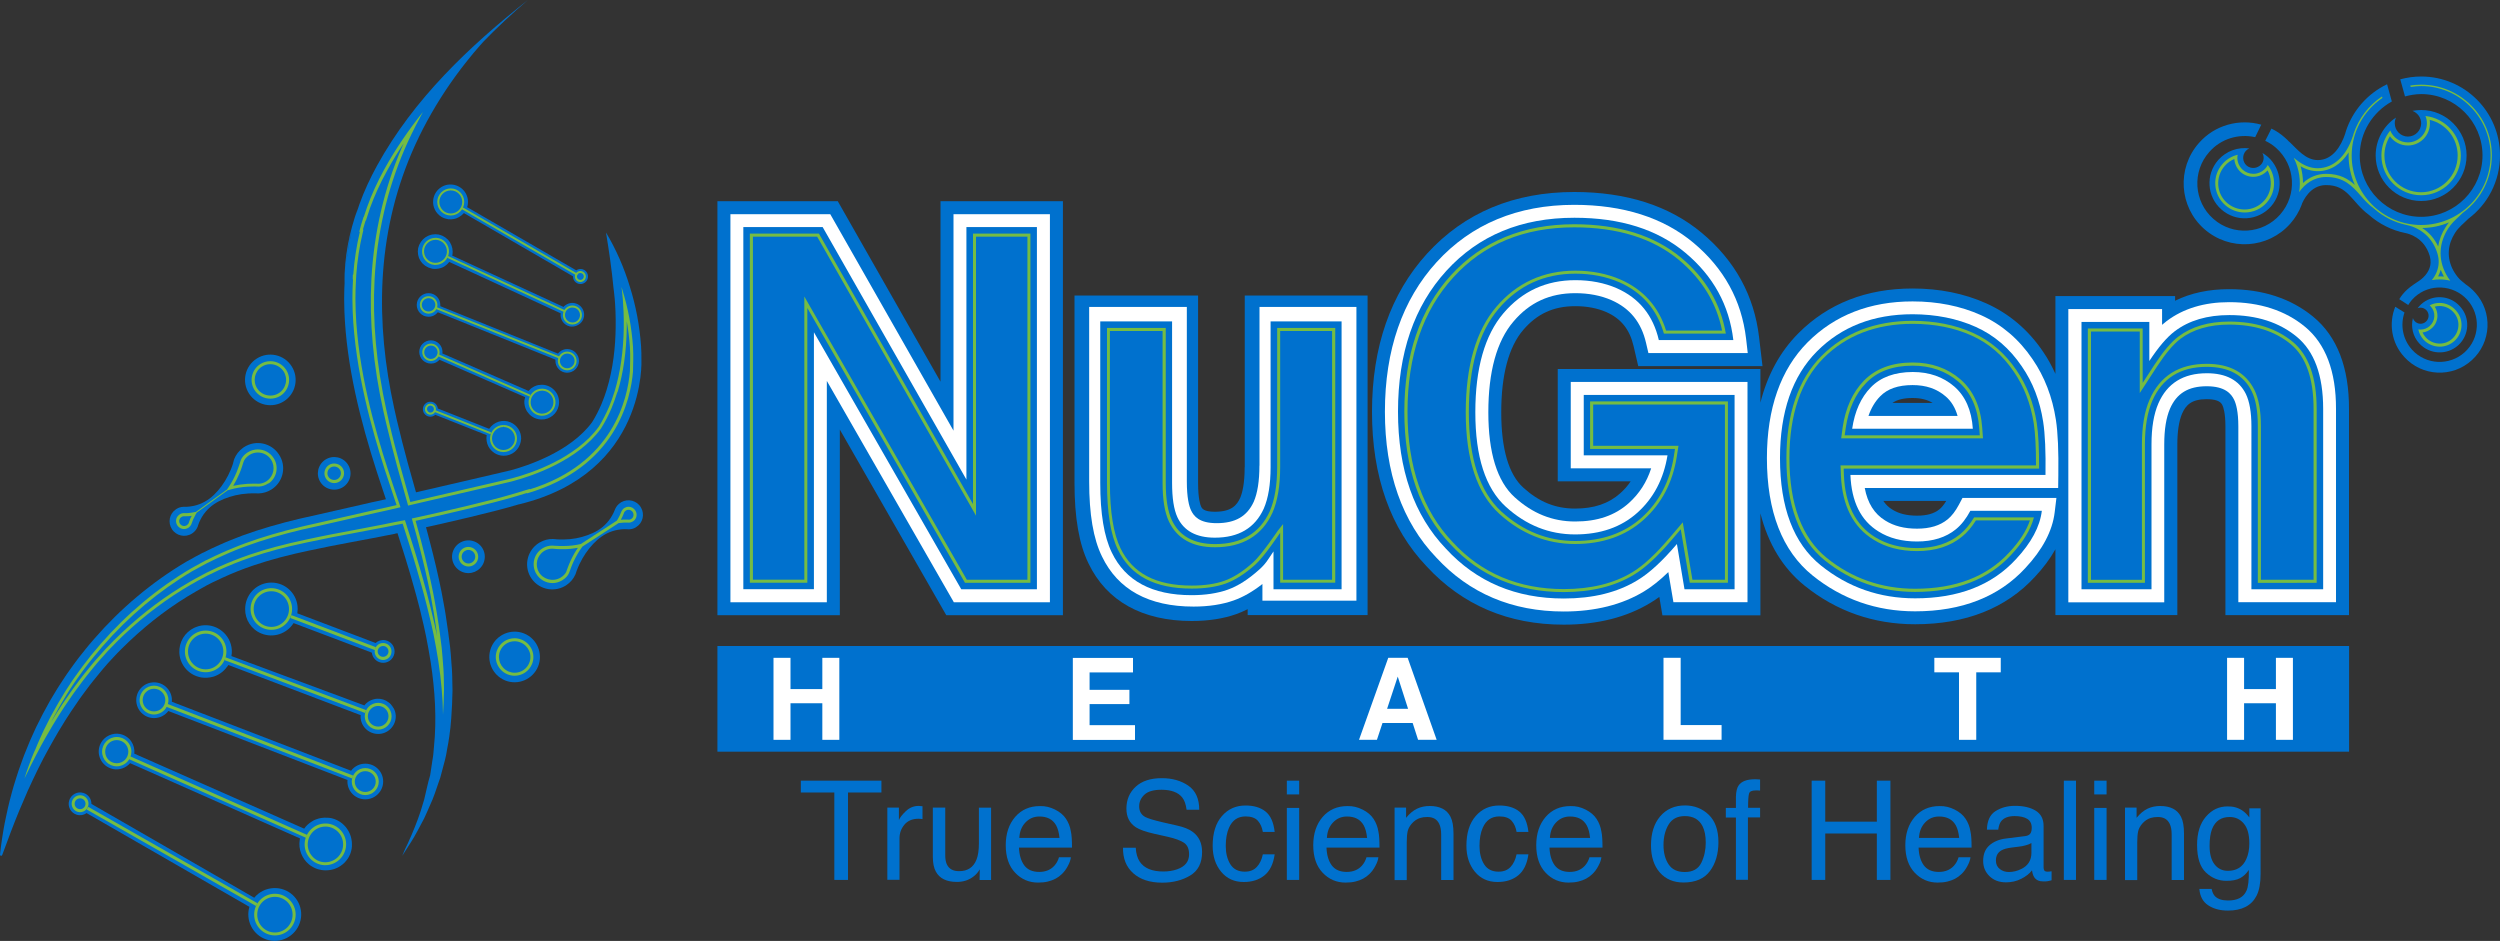 <?xml version="1.0" encoding="utf-8"?>
<svg version="1.1" id="Layer_1" xmlns="http://www.w3.org/2000/svg" xmlns:xlink="http://www.w3.org/1999/xlink" x="0px" y="0px"
	 viewBox="0 0 300 112.91" style="enable-background:new 0 0 300 112.91;" xml:space="preserve">
<rect x="0" y="0" width="300" height="112.91" fill="#333333" stroke="none"/>
<style type="text/css">
	.st0{fill:#0071CE;}
	.st1{fill:#FFFFFF;}
	.st2{fill:#75BC43;}
</style>
<g>
	<g>
		<g>
			<g>
				<g>
					<path class="st0" d="M277.6,38.02c-2.67-2.2-6.07-3.32-10.1-3.32c-2.43,0-4.61,0.46-6.49,1.39v-0.56h-14.36v9.33
						c-0.42-0.91-0.89-1.8-1.45-2.61c-1.78-2.65-4.09-4.61-6.86-5.85c-2.63-1.18-5.6-1.78-8.83-1.78c-5.55,0-10.15,1.81-13.7,5.37
						c-2.2,2.21-3.72,5-4.56,8.33v-4.04h-24.32v13.48h8.75c-0.35,0.53-0.77,1.01-1.26,1.44c-1.37,1.23-3.14,1.83-5.41,1.83
						c-2.36,0-4.33-0.8-6.22-2.52c-1.75-1.59-2.64-4.63-2.64-9.03c0-4.51,0.89-7.83,2.63-9.88c1.67-1.95,3.65-2.86,6.25-2.86
						c1.39,0,2.65,0.24,3.73,0.71c1.76,0.78,2.8,2.07,3.27,4.08l0.56,2.41h14.91l-0.41-3.47c-0.58-4.98-2.89-9.19-6.86-12.51
						c-3.91-3.27-9.06-4.92-15.31-4.92c-7.25,0-13.19,2.48-17.66,7.38c-4.39,4.81-6.62,11.21-6.62,19.01c0,7.75,2.22,14,6.57,18.55
						c4.27,4.63,9.8,6.98,16.44,6.98c4.06,0,7.58-0.89,10.45-2.65c0.34-0.2,0.68-0.43,1.02-0.68l0.37,2.21h11.76V61.6
						c0.93,3.66,2.69,6.57,5.29,8.67c3.82,3.08,8.29,4.64,13.27,4.64c6.06,0,10.9-1.91,14.36-5.67c1.03-1.09,1.85-2.2,2.48-3.33v7.9
						h14.63V53.31c0-1.53,0.2-2.8,0.56-3.65c0.46-1.06,1.14-1.76,2.97-1.76c1.52,0,1.77,0.5,1.89,0.75
						c0.08,0.17,0.35,0.84,0.35,2.51v22.66h14.83V49.07C281.89,44.09,280.45,40.37,277.6,38.02z M229.51,47.76
						c0.96,0,1.75,0.19,2.41,0.59h-4.83C227.67,47.95,228.46,47.76,229.51,47.76z M232.74,61.11c-0.63,0.52-1.51,0.77-2.69,0.77
						c-1.22,0-2.2-0.24-3-0.75c-0.43-0.26-0.77-0.6-1.05-1.02h7.55C233.28,60.55,233.01,60.89,232.74,61.11z"/>
				</g>
				<g>
					<polygon class="st0" points="112.86,45.8 100.53,24.14 86.09,24.14 86.09,73.82 100.78,73.82 100.78,51.55 113.55,73.82 
						127.55,73.82 127.55,24.14 112.86,24.14 					"/>
				</g>
				<g>
					<path class="st0" d="M149.36,56.06c0,2.02-0.3,3.14-0.54,3.69c-0.39,0.86-1.03,1.66-3.03,1.66c-1.36,0-1.55-0.39-1.67-0.65
						c-0.08-0.18-0.35-0.91-0.35-2.81V35.46h-14.83v22.48c0,4.2,0.55,7.37,1.69,9.69c2.17,4.51,6.45,6.89,12.39,6.89
						c1.99,0,3.79-0.28,5.34-0.83c0.45-0.16,0.91-0.36,1.36-0.59v0.71h14.39V35.46h-14.74V56.06z"/>
				</g>
			</g>
			<g>
				<g>
					<polygon class="st1" points="114.42,51.68 99.63,25.7 87.65,25.7 87.65,72.27 99.22,72.27 99.22,45.71 114.46,72.27 
						125.99,72.27 125.99,25.7 114.42,25.7 					"/>
				</g>
			</g>
			<g>
				<path class="st1" d="M151.13,55.87c0,1.84-0.23,3.31-0.68,4.34c-0.8,1.75-2.21,2.57-4.45,2.57c-2.09,0-2.74-0.83-3.08-1.55
					c-0.23-0.49-0.5-1.49-0.5-3.47V36.83H130.7v20.93c0,3.95,0.5,6.91,1.54,9.02c1.92,3.99,5.62,6.01,10.99,6.01
					c1.81,0,3.44-0.25,4.82-0.74c1.13-0.4,2.28-1.06,3.44-1.97v2h11.28V36.83h-11.63V55.87z"/>
			</g>
			<g>
				<path class="st1" d="M189.03,35.18c1.61,0,3.07,0.28,4.35,0.84c2.22,0.98,3.58,2.66,4.15,5.15l0.28,1.2h11.92l-0.2-1.74
					c-0.54-4.58-2.66-8.44-6.31-11.49c-3.62-3.03-8.44-4.56-14.31-4.56c-6.79,0-12.35,2.31-16.51,6.87
					c-4.12,4.52-6.21,10.56-6.21,17.96c0,7.33,2.08,13.23,6.16,17.49c3.96,4.3,9.11,6.48,15.3,6.48c3.77,0,7.02-0.82,9.65-2.42
					c0.92-0.56,1.88-1.32,2.9-2.31l0.61,3.61h8.89V45.83h-21.21V56.2h9.65c-0.53,1.66-1.42,3.03-2.67,4.16
					c-1.67,1.5-3.78,2.22-6.45,2.22c-2.73,0-5.11-0.96-7.27-2.92c-2.09-1.9-3.15-5.32-3.15-10.18c0-4.89,1.01-8.55,3.01-10.89
					C183.55,36.29,185.98,35.18,189.03,35.18z"/>
			</g>
			<g>
				<path class="st1" d="M243.91,43.11c-1.62-2.4-3.71-4.18-6.21-5.3c-2.43-1.09-5.19-1.64-8.19-1.64c-5.12,0-9.35,1.65-12.6,4.91
					c-3.24,3.26-4.88,7.94-4.88,13.9c0,6.41,1.84,11.14,5.48,14.08c3.54,2.85,7.67,4.3,12.3,4.3c5.61,0,10.06-1.75,13.22-5.18
					c2.07-2.21,3.26-4.46,3.53-6.69l0.21-1.74H235.5l-0.44,0.83c-0.4,0.75-0.85,1.34-1.34,1.74c-0.92,0.75-2.12,1.12-3.68,1.12
					c-1.52,0-2.77-0.32-3.82-0.98c-1.3-0.8-2.11-2.08-2.45-3.9h23.21l0.02-1.53c0.04-2.89-0.05-5.06-0.29-6.64
					C246.29,47.64,245.34,45.19,243.91,43.11z M224.22,49.9c0.32-0.93,0.79-1.72,1.39-2.33c0.89-0.92,2.17-1.36,3.9-1.36
					c1.61,0,2.91,0.44,3.97,1.36c0.68,0.58,1.15,1.36,1.43,2.34H224.22z"/>
			</g>
			<g>
				<path class="st1" d="M276.61,39.22c-2.38-1.97-5.45-2.96-9.11-2.96c-2.98,0-5.49,0.76-7.49,2.26c-0.18,0.14-0.37,0.29-0.56,0.46
					v-1.89h-11.25v35.19h11.51V53.31c0-1.76,0.23-3.2,0.69-4.27c0.8-1.84,2.2-2.69,4.4-2.69c2.23,0,2.95,0.92,3.29,1.61
					c0.23,0.47,0.51,1.41,0.51,3.2v21.1h11.72v-23.2C280.33,44.57,279.08,41.26,276.61,39.22z"/>
			</g>
		</g>
		<g>
			<path class="st0" d="M89.2,27.25h9.52l17.25,30.3v-30.3h8.46v43.46h-9.08L97.67,39.87v30.83H89.2V27.25z"/>
		</g>
		<g>
			<g>
				<path class="st2" d="M123.29,28.4v41.17h-7.27L97.2,36.77l-0.68-1.19v1.37v32.61h-6.17V28.4h7.71l18.38,32.28l0.68,1.2v-1.38
					V28.4H123.29 M123.66,28.03h-6.9v32.46L98.27,28.03h-8.29v41.9h6.9V36.96l18.92,32.98h7.85V28.03L123.66,28.03z"/>
			</g>
		</g>
		<g>
			<path class="st0" d="M140.65,38.57v19.37c0,1.83,0.21,3.2,0.64,4.13c0.76,1.63,2.26,2.45,4.49,2.45c2.86,0,4.81-1.16,5.87-3.48
				c0.55-1.26,0.82-2.92,0.82-4.98V38.57h8.52v32.14h-8.17v-4.54c-0.08,0.1-0.27,0.39-0.59,0.88c-0.31,0.49-0.69,0.92-1.12,1.3
				c-1.31,1.18-2.58,1.99-3.81,2.42c-1.23,0.43-2.66,0.65-4.31,0.65c-4.74,0-7.94-1.71-9.58-5.13c-0.92-1.89-1.38-4.67-1.38-8.34
				V38.57H140.65z"/>
		</g>
		<g>
			<g>
				<path class="st2" d="M159.85,39.72v29.85h-5.88v-5.63v-1.05l-0.65,0.82c0,0-1.94,2.88-2.95,3.78c-1.2,1.08-2.36,1.82-3.43,2.2
					c-1.1,0.39-2.42,0.58-3.93,0.58c-4.3,0-7.1-1.47-8.55-4.48c-0.84-1.72-1.27-4.36-1.27-7.84V39.72h6.32v18.23
					c0,2.02,0.25,3.52,0.75,4.61c0.97,2.06,2.82,3.11,5.53,3.11c3.33,0,5.65-1.4,6.91-4.15c0.61-1.41,0.92-3.24,0.92-5.45V39.72
					H159.85 M160.22,39.35h-6.96v16.7c0,2.16-0.3,3.94-0.89,5.31c-1.19,2.61-3.4,3.93-6.57,3.93c-2.55,0-4.3-0.97-5.19-2.9
					c-0.48-1.04-0.72-2.49-0.72-4.45V39.35h-7.05v18.59c0,3.54,0.44,6.23,1.3,8c1.52,3.16,4.42,4.69,8.88,4.69
					c1.55,0,2.91-0.2,4.05-0.6c1.12-0.4,2.31-1.16,3.56-2.27c1.07-0.94,2.99-3.83,2.99-3.83v5.99h6.61V39.35L160.22,39.35z"/>
			</g>
		</g>
		<g>
			<path class="st0" d="M199.06,40.81c-0.69-2.97-2.37-5.04-5.04-6.22c-1.49-0.65-3.16-0.97-4.98-0.97c-3.5,0-6.37,1.32-8.62,3.96
				c-2.25,2.64-3.38,6.61-3.38,11.9c0,5.34,1.22,9.11,3.66,11.33c2.44,2.22,5.21,3.32,8.31,3.32c3.05,0,5.54-0.87,7.49-2.62
				c1.94-1.75,3.14-4.04,3.6-6.87h-10.05v-7.25h18.1v23.32h-6.01l-0.91-5.43c-1.75,2.06-3.32,3.5-4.72,4.34
				c-2.4,1.47-5.35,2.2-8.85,2.2c-5.76,0-10.48-1.99-14.15-5.98c-3.83-4.01-5.75-9.49-5.75-16.44c0-7.03,1.94-12.67,5.81-16.91
				c3.87-4.24,8.99-6.36,15.36-6.36c5.52,0,9.96,1.4,13.31,4.2c3.35,2.8,5.27,6.29,5.76,10.48H199.06z"/>
		</g>
		<g>
			<g>
				<path class="st2" d="M188.91,27.28c5.22,0,9.45,1.32,12.58,3.93c2.75,2.3,4.49,5.14,5.16,8.46h-6.72
					c-0.89-2.86-2.73-4.92-5.46-6.12c-1.64-0.71-3.47-1.07-5.44-1.07c-3.83,0-7.03,1.47-9.49,4.36c-2.42,2.84-3.65,7.09-3.65,12.64
					c0,5.65,1.36,9.74,4.03,12.18c2.64,2.4,5.7,3.62,9.08,3.62c3.32,0,6.1-0.98,8.25-2.92c2.14-1.92,3.47-4.46,3.96-7.54l0.14-0.9
					l0.07-0.42H201h-9.82v-4.96h15.81v21.03h-3.9l-1.03-6.12l-0.13-0.77l-0.51,0.6l-1.08,1.27c-1.66,1.95-3.15,3.33-4.44,4.11
					c-2.21,1.35-4.99,2.03-8.25,2.03c-5.4,0-9.88-1.89-13.31-5.62c-3.61-3.77-5.44-9.04-5.44-15.66c0-6.71,1.85-12.14,5.51-16.14
					C178.03,29.29,182.91,27.28,188.91,27.28 M188.91,26.91c-6.11,0-11.09,2.06-14.79,6.11c-3.72,4.08-5.6,9.59-5.6,16.39
					c0,6.71,1.86,12.06,5.54,15.91c3.5,3.8,8.07,5.73,13.58,5.73c3.34,0,6.17-0.7,8.44-2.09c1.32-0.79,2.84-2.2,4.53-4.18l1.08-1.27
					l1.08,6.42h4.58V48.17h-16.54v5.7H201l-0.14,0.9c-0.48,3-1.77,5.46-3.84,7.33c-2.08,1.87-4.78,2.82-8.01,2.82
					c-3.29,0-6.26-1.19-8.84-3.53c-2.59-2.36-3.91-6.37-3.91-11.91c0-5.46,1.2-9.64,3.56-12.41c2.39-2.81,5.49-4.23,9.22-4.23
					c1.93,0,3.71,0.35,5.3,1.04c2.71,1.2,4.5,3.26,5.33,6.15h7.43c-0.62-3.59-2.42-6.65-5.36-9.1
					C198.53,28.26,194.22,26.91,188.91,26.91L188.91,26.91z"/>
			</g>
		</g>
		<g>
			<path class="st0" d="M237.07,39.22c2.24,1,4.09,2.59,5.55,4.75c1.32,1.91,2.17,4.12,2.56,6.64c0.23,1.48,0.32,3.6,0.28,6.38
				h-23.41c0.13,3.22,1.25,5.48,3.36,6.78c1.28,0.81,2.83,1.21,4.63,1.21c1.91,0,3.47-0.49,4.67-1.47c0.65-0.53,1.23-1.27,1.73-2.21
				h8.58c-0.23,1.91-1.27,3.84-3.11,5.81c-2.88,3.13-6.91,4.69-12.09,4.69c-4.28,0-8.05-1.32-11.32-3.95
				c-3.27-2.64-4.9-6.93-4.9-12.87c0-5.57,1.48-9.84,4.43-12.81c2.95-2.97,6.78-4.46,11.49-4.46
				C232.31,37.72,234.83,38.22,237.07,39.22z M224.5,46.48c-1.19,1.22-1.93,2.88-2.24,4.97h14.48c-0.15-2.23-0.9-3.92-2.24-5.08
				c-1.34-1.15-3-1.73-4.98-1.73C227.36,44.65,225.68,45.26,224.5,46.48z"/>
		</g>
		<g>
			<g>
				<path class="st2" d="M229.51,38.86c2.62,0,5.01,0.47,7.09,1.41c2.04,0.91,3.74,2.37,5.07,4.35c1.21,1.76,2.01,3.84,2.38,6.17
					c0.18,1.2,0.28,2.9,0.27,5.06h-23.08h-0.38l0.02,0.38l0.03,0.81c0.15,3.61,1.46,6.21,3.9,7.71c1.46,0.92,3.22,1.38,5.24,1.38
					c2.18,0,3.99-0.58,5.39-1.73c0.62-0.5,1.18-1.16,1.67-1.95h6.48c-0.43,1.26-1.27,2.56-2.52,3.88
					c-2.64,2.87-6.43,4.32-11.26,4.32c-3.99,0-7.56-1.24-10.6-3.7c-2.97-2.4-4.48-6.43-4.48-11.98c0-5.23,1.38-9.26,4.09-12
					C221.54,40.25,225.14,38.86,229.51,38.86 M220.94,52.6h0.42h16.21h0.39l-0.03-0.39l-0.06-0.83c-0.17-2.54-1.06-4.51-2.63-5.87
					c-1.55-1.33-3.48-2.01-5.73-2.01c-2.47,0-4.43,0.74-5.84,2.18c-1.35,1.39-2.21,3.28-2.55,5.6L221,52.18L220.94,52.6
					 M229.51,38.5c-4.47,0-8.15,1.42-10.94,4.23c-2.79,2.81-4.2,6.93-4.2,12.26c0,5.67,1.55,9.79,4.61,12.26
					c3.11,2.51,6.76,3.78,10.83,3.78c4.93,0,8.81-1.49,11.52-4.44c1.44-1.53,2.36-3.04,2.74-4.5h-7.18
					c-0.5,0.84-1.06,1.52-1.69,2.03c-1.33,1.09-3.07,1.65-5.16,1.65c-1.95,0-3.64-0.45-5.04-1.32c-2.33-1.44-3.59-3.93-3.73-7.41
					l-0.03-0.81h23.45c0.01-2.35-0.08-4.19-0.28-5.48c-0.37-2.39-1.19-4.52-2.44-6.33c-1.37-2.03-3.13-3.54-5.23-4.48
					C234.62,38.98,232.18,38.5,229.51,38.5L229.51,38.5z M221.36,52.24l0.13-0.89c0.33-2.25,1.15-4.07,2.45-5.4
					c1.33-1.38,3.21-2.07,5.57-2.07c2.17,0,4.01,0.65,5.49,1.92c1.5,1.29,2.34,3.18,2.51,5.61l0.06,0.83H221.36L221.36,52.24z"/>
			</g>
		</g>
		<g>
			<path class="st0" d="M275.62,40.42c2.1,1.74,3.16,4.62,3.16,8.65v21.64h-8.61V51.16c0-1.69-0.23-2.99-0.67-3.89
				c-0.82-1.65-2.38-2.48-4.68-2.48c-2.83,0-4.77,1.21-5.82,3.63c-0.55,1.28-0.82,2.91-0.82,4.89v17.4h-8.4V38.63h8.14v4.69
				c1.08-1.65,2.09-2.84,3.05-3.57c1.72-1.3,3.9-1.94,6.55-1.94C270.81,37.81,273.52,38.68,275.62,40.42z"/>
		</g>
		<g>
			<g>
				<path class="st2" d="M267.5,38.95c3.02,0,5.51,0.79,7.39,2.35c1.82,1.5,2.74,4.12,2.74,7.77v20.5h-6.32v-18.4
					c0-1.88-0.26-3.32-0.79-4.4c-1.03-2.06-2.95-3.11-5.71-3.11c-3.31,0-5.63,1.45-6.87,4.32c-0.61,1.42-0.91,3.22-0.91,5.35v16.25
					h-6.11V39.78h5.85v6.16v1.23l0.67-1.03l1.43-2.2c1-1.53,1.93-2.63,2.78-3.28C263.16,39.53,265.13,38.95,267.5,38.95
					 M267.5,38.59c-2.46,0-4.5,0.6-6.08,1.79c-0.89,0.67-1.85,1.81-2.87,3.37l-1.43,2.2v-6.53h-6.58v30.52h6.85V53.31
					c0-2.08,0.3-3.83,0.88-5.2c1.18-2.72,3.38-4.09,6.54-4.09c2.61,0,4.42,0.98,5.38,2.91c0.51,1.02,0.75,2.41,0.75,4.24v18.77H278
					V49.07c0-3.77-0.97-6.48-2.87-8.05C273.17,39.4,270.61,38.59,267.5,38.59L267.5,38.59z"/>
			</g>
		</g>
		<g>
			<g>
				<path class="st0" d="M290.54,13.2c-0.36,0-0.71,0.05-1.05,0.1c0.61,0.24,1.05,0.81,1.05,1.5c0,0.86-0.71,1.59-1.59,1.59
					c-0.87,0-1.58-0.73-1.58-1.59c0-0.25,0.05-0.48,0.14-0.69c-1.47,0.98-2.43,2.66-2.43,4.54c0,3.02,2.45,5.47,5.46,5.47
					c3.01,0,5.45-2.45,5.45-5.47C295.99,15.66,293.55,13.2,290.54,13.2z"/>
			</g>
			<g>
				<path class="st2" d="M291.56,14.38c1.95,0.46,3.36,2.22,3.36,4.28c0,2.43-1.97,4.41-4.39,4.41c-2.43,0-4.4-1.98-4.4-4.41
					c0-0.82,0.23-1.62,0.66-2.31c0.49,0.69,1.28,1.11,2.15,1.11c1.46,0,2.65-1.19,2.65-2.65C291.6,14.66,291.58,14.52,291.56,14.38
					 M291.05,13.92c0.12,0.27,0.18,0.57,0.18,0.88c0,1.26-1.03,2.29-2.29,2.29c-0.95,0-1.77-0.59-2.11-1.43
					c-0.68,0.84-1.06,1.89-1.06,3c0,2.63,2.14,4.77,4.77,4.77c2.62,0,4.76-2.14,4.76-4.77C295.29,16.2,293.43,14.18,291.05,13.92
					L291.05,13.92z"/>
			</g>
			<g>
				<path class="st0" d="M290.53,36.52c-0.16,0.14-0.3,0.31-0.42,0.47c0.37-0.15,0.79-0.05,1.07,0.25c0.36,0.39,0.33,1-0.07,1.36
					c-0.39,0.36-0.99,0.33-1.35-0.06c-0.1-0.11-0.17-0.23-0.21-0.37c-0.26,1.04-0.02,2.19,0.76,3.04c1.23,1.34,3.32,1.45,4.68,0.22
					c1.35-1.23,1.45-3.32,0.21-4.66C293.98,35.39,291.88,35.29,290.53,36.52z"/>
			</g>
			<g>
				<path class="st2" d="M292.75,36.72c0.63,0,1.24,0.27,1.67,0.75c0.41,0.44,0.62,1.02,0.59,1.61c-0.03,0.6-0.29,1.15-0.73,1.56
					c-0.41,0.38-0.95,0.59-1.51,0.59c-0.64,0-1.25-0.27-1.68-0.74c-0.16-0.18-0.29-0.38-0.39-0.59c0.42-0.05,0.81-0.23,1.12-0.52
					c0.4-0.35,0.64-0.86,0.67-1.39c0.02-0.43-0.09-0.84-0.32-1.19C292.36,36.74,292.55,36.72,292.75,36.72 M292.75,36.35
					c-0.42,0-0.82,0.1-1.19,0.29c0.05,0.04,0.09,0.08,0.13,0.13c0.3,0.33,0.46,0.75,0.43,1.2c-0.02,0.45-0.22,0.85-0.54,1.14
					c-0.3,0.28-0.7,0.44-1.11,0.44c-0.09,0-0.18-0.01-0.27-0.02c0.09,0.45,0.3,0.87,0.62,1.22c0.5,0.54,1.21,0.85,1.95,0.85
					c0.65,0,1.27-0.24,1.76-0.68c0.52-0.47,0.82-1.12,0.85-1.81c0.03-0.69-0.21-1.36-0.69-1.88
					C294.19,36.67,293.49,36.35,292.75,36.35L292.75,36.35z"/>
			</g>
			<g>
				<path class="st0" d="M297.01,35.1c2.14,2.35,1.96,5.99-0.39,8.12c-2.34,2.14-5.98,1.97-8.11-0.39
					c-1.55-1.68-1.88-4.04-1.08-6.02l1.11,0.69c-0.52,1.5-0.22,3.22,0.91,4.47c1.66,1.83,4.49,1.95,6.31,0.3
					c1.83-1.66,1.96-4.48,0.3-6.31c-1.67-1.82-4.5-1.96-6.31-0.3c-0.3,0.28-0.56,0.6-0.76,0.94l-1.08-0.7
					c0.26-0.43,0.59-0.83,0.98-1.18c0.24-0.21,0.49-0.41,0.75-0.58c0.21-0.16,0.45-0.29,0.67-0.45c0.72-0.5,1.33-1.27,1.36-2.18
					c0.01-0.27-0.03-0.54-0.1-0.79c-0.67-2.28-2.6-2.68-2.89-2.75c0,0-0.01,0-0.01,0h0c-1.67-0.33-3.19-1.11-4.42-2.2
					c-2.09-1.55-2.47-3.59-5.16-3.56c-1.89,0.02-2.72,1.91-2.87,2.28c0,0.02-0.01,0.04-0.01,0.05c0,0,0,0.01,0,0.01
					c-0.31,0.82-0.76,1.59-1.37,2.28c-2.67,3.03-7.29,3.33-10.33,0.65c-3.02-2.66-3.32-7.29-0.64-10.32
					c1.91-2.18,4.86-2.94,7.48-2.2l-0.73,1.5c-1.97-0.44-4.1,0.17-5.51,1.78c-2.09,2.35-1.86,5.95,0.49,8.02
					c2.34,2.08,5.94,1.84,8.01-0.51c2.08-2.35,1.86-5.94-0.5-8.02c-0.39-0.34-0.82-0.62-1.28-0.83l0.74-1.47
					c0.57,0.27,1.11,0.63,1.61,1.08c0.19,0.16,0.36,0.33,0.53,0.51V17c0.99,0.94,1.97,2.22,3.46,2.21c1.75-0.02,2.76-1.67,3.26-3.18
					c0,0,0-0.01,0-0.02c0.03-0.1,0.06-0.2,0.09-0.3c0.81-2.47,2.61-4.49,4.93-5.6l0.57,2.07c-2.28,1.26-3.85,3.7-3.85,6.47
					c0,4.06,3.32,7.37,7.37,7.37c4.06,0,7.36-3.31,7.36-7.37c0-4.06-3.3-7.36-7.36-7.36c-0.68,0-1.33,0.12-1.94,0.28l-0.57-2.05
					c0.81-0.22,1.65-0.34,2.51-0.34c5.23,0,9.46,4.24,9.46,9.47c0,3.11-1.49,5.87-3.8,7.6c-0.56,0.57-1.15,1-1.59,1.69
					c-0.42,0.65-0.7,1.39-0.75,2.16c-0.06,0.82,0.15,1.64,0.54,2.36c0.2,0.36,0.44,0.7,0.72,1c0.23,0.25,0.53,0.45,0.79,0.68
					C296.3,34.41,296.68,34.73,297.01,35.1z"/>
			</g>
			<g>
				<path class="st2" d="M281.84,18.29c-0.01,0.12-0.01,0.25-0.01,0.37c0,1.26,0.27,2.45,0.75,3.53c-0.8-0.73-1.82-1.33-3.43-1.33
					l-0.07,0c-1.01,0.01-1.95,0.39-2.72,1.1c0-0.68-0.1-1.36-0.29-2.01c0.67,0.4,1.36,0.59,2.08,0.59
					C279.64,20.53,280.92,19.72,281.84,18.29 M293.88,26.69c-0.13,0.16-0.27,0.34-0.39,0.54c-0.48,0.74-0.79,1.54-0.91,2.35
					c-0.43-0.93-1.08-1.69-1.92-2.22C291.79,27.35,292.88,27.11,293.88,26.69 M292.89,32.37c0.1,0.25,0.21,0.5,0.34,0.74
					c0.01,0.03,0.03,0.05,0.04,0.08c-0.17-0.02-0.35-0.02-0.52-0.02c-0.06,0-0.12,0-0.18,0C292.7,32.91,292.81,32.64,292.89,32.37
					 M290.54,10.16c-0.44,0-0.87,0.03-1.3,0.1l0.05,0.18c0.44-0.07,0.85-0.11,1.25-0.11c4.59,0,8.33,3.74,8.33,8.33
					c0,4.6-3.74,8.34-8.33,8.34c-4.6,0-8.34-3.74-8.34-8.34c0-2.78,1.4-5.36,3.69-6.91l-0.05-0.17c-1.59,1.05-2.8,2.63-3.41,4.46
					c-0.01,0.05-0.03,0.09-0.04,0.14l0,0.02l-0.05,0.14c-0.79,2.42-2.31,3.82-4.2,3.85c-0.99,0-1.79-0.41-2.47-0.93l-0.42-0.32
					c0.68,1.35,0.86,2.81,0.65,4.11c0.68-0.98,1.75-1.79,3.18-1.81l0.07,0c2.16,0,3.16,1.13,4.12,2.23
					c0.45,0.52,0.92,1.05,1.56,1.52l0.03,0.02l0.03,0.03c1.11,0.98,2.44,1.65,3.87,1.95l0.41,0.1c1.65,0.49,2.83,1.68,3.33,3.36
					c0.11,0.39,0.16,0.76,0.14,1.1c-0.03,0.73-0.32,1.45-0.82,2.06c0.3-0.05,0.61-0.08,0.92-0.08c0.44,0,0.87,0.05,1.29,0.15
					c-0.18-0.24-0.35-0.49-0.49-0.75c-0.5-0.92-0.73-1.92-0.66-2.89c0.06-0.9,0.37-1.8,0.9-2.62c0.38-0.59,0.82-1,1.25-1.4
					c0.16-0.14,0.31-0.29,0.47-0.45l0.05-0.05l0.06-0.04c2.17-1.63,3.41-4.12,3.41-6.83C299.03,13.97,295.22,10.16,290.54,10.16
					L290.54,10.16z"/>
			</g>
			<g>
				<path class="st0" d="M272.14,18.82c-0.21-0.18-0.44-0.34-0.65-0.46c0.23,0.43,0.2,0.98-0.16,1.38c-0.45,0.5-1.23,0.56-1.74,0.12
					c-0.5-0.45-0.55-1.23-0.1-1.74c0.12-0.14,0.27-0.24,0.43-0.31c-1.35-0.18-2.76,0.29-3.73,1.39c-1.54,1.75-1.37,4.4,0.38,5.94
					c1.76,1.55,4.41,1.37,5.95-0.37C274.05,23.03,273.87,20.35,272.14,18.82z"/>
			</g>
			<g>
				<path class="st2" d="M268.12,19.08c0.04,0.59,0.31,1.16,0.76,1.57c0.42,0.37,0.96,0.57,1.51,0.57c0.65,0,1.28-0.28,1.72-0.77
					c0.22,0.41,0.35,0.86,0.38,1.34c0.05,0.84-0.22,1.65-0.78,2.28c-0.6,0.68-1.46,1.07-2.36,1.07c-0.77,0-1.51-0.28-2.1-0.79
					c-0.63-0.55-1.01-1.32-1.06-2.15c-0.05-0.84,0.22-1.65,0.78-2.29C267.29,19.54,267.68,19.26,268.12,19.08 M268.52,18.57
					c-0.7,0.17-1.33,0.54-1.81,1.09c-0.63,0.71-0.94,1.62-0.87,2.55c0.06,0.93,0.48,1.79,1.19,2.41c0.65,0.57,1.48,0.88,2.34,0.88
					c1.01,0,1.97-0.43,2.64-1.19c0.62-0.7,0.93-1.6,0.87-2.54c-0.05-0.73-0.31-1.41-0.75-1.97c-0.07,0.14-0.16,0.28-0.28,0.41
					c-0.37,0.41-0.9,0.65-1.45,0.65c-0.46,0-0.91-0.17-1.27-0.48C268.6,19.9,268.39,19.21,268.52,18.57L268.52,18.57z"/>
			</g>
		</g>
	</g>
	<g>
		<g>
			<path class="st0" d="M76.97,43.16C76.97,43.16,76.97,43.16,76.97,43.16c0.01-0.53-0.01-1.06-0.04-1.59
				c-0.17-2.47-0.62-4.84-1.34-7.14c-0.69-2.29-1.65-4.49-2.87-6.53c0.37,2.24,0.69,4.46,0.9,6.66c0,0,0.31,1.98,0.26,4.75v0.02
				c-0.03,2.2-0.28,4.89-1.09,7.47v0.01c-0.17,0.55-0.37,1.09-0.59,1.62c-0.01,0.01-0.01,0.02-0.01,0.03
				c-0.32,0.75-0.69,1.49-1.13,2.19c-2.64,3.62-8,5.31-9.76,5.78c-0.05,0.02-0.11,0.03-0.16,0.04c-0.04,0.01-0.07,0.02-0.1,0.02
				c-0.06,0.02-0.11,0.03-0.15,0.04c-0.05,0.01-0.11,0.03-0.17,0.04c-0.93,0.21-1.92,0.45-2.96,0.69c-2.49,0.58-5.22,1.21-7.84,1.82
				l-0.98-3.49c-0.46-1.71-0.91-3.43-1.31-5.15c-0.11-0.47-0.22-0.95-0.32-1.42c-1.14-5.17-1.67-10.34-1.4-15.46
				c0.28-5.17,1.38-10.28,3.51-15.26c0.54-1.26,1.15-2.51,1.81-3.73c1.39-2.56,3.03-5.03,4.87-7.32c0.23-0.28,0.45-0.57,0.69-0.85
				c0.4-0.47,0.8-0.94,1.21-1.39c1.62-1.68,3.4-3.35,5.36-5.02c-7.07,5.59-13.68,11.85-18.09,19.84c-0.83,1.51-1.57,3.08-2.15,4.71
				c-0.14,0.39-0.27,0.79-0.39,1.18c0.07-0.24,0.13-0.48,0.21-0.71c-1.04,2.89-1.64,5.91-1.6,9.02c0.01-0.21,0.03-0.42,0.04-0.62
				c-0.05,0.81-0.08,1.63-0.08,2.45c0,0.5,0.01,1.01,0.03,1.51c0.25,6.55,1.91,13.09,3.91,19.31c0.24,0.74,0.49,1.48,0.73,2.21
				c0.11,0.34,0.22,0.68,0.34,1.02c-0.03,0.01-0.06,0.01-0.09,0.02c-1.46,0.29-6.78,1.55-8.1,1.83c-0.45,0.09-0.89,0.2-1.34,0.3
				c-0.27,0.06-0.54,0.12-0.8,0.18c-2.32,0.55-4.65,1.21-6.93,2.04c-0.48,0.18-0.96,0.37-1.43,0.56c-0.22,0.09-0.43,0.18-0.65,0.27
				c-0.2,0.09-0.4,0.18-0.61,0.27c-0.66,0.29-1.32,0.6-1.96,0.93c-0.03,0.01-0.06,0.02-0.08,0.03c-0.07,0.04-0.14,0.07-0.21,0.11
				c-0.45,0.23-0.9,0.48-1.34,0.73c-0.12,0.07-0.24,0.13-0.35,0.19c-4.21,2.48-7.96,5.66-11.13,9.31c-0.39,0.44-0.76,0.89-1.13,1.35
				c-0.06,0.07-0.12,0.15-0.17,0.22C9.68,78.62,9.39,79,9.1,79.39c-0.09,0.12-0.18,0.25-0.28,0.38c-0.25,0.34-0.49,0.68-0.73,1.02
				C8,80.93,7.9,81.07,7.8,81.22c-0.23,0.34-0.45,0.68-0.67,1.02c-0.09,0.15-0.19,0.29-0.28,0.44c-0.22,0.36-0.44,0.72-0.65,1.08
				c-0.08,0.13-0.15,0.26-0.23,0.39C5.73,84.57,5.5,85,5.27,85.43c-0.04,0.07-0.07,0.13-0.11,0.2c-0.27,0.52-0.54,1.04-0.79,1.56
				C4.24,87.46,4.13,87.73,4,88c-0.14,0.3-0.27,0.59-0.4,0.89c-0.13,0.29-0.24,0.58-0.36,0.88c-0.12,0.3-0.25,0.59-0.36,0.89
				c-0.11,0.29-0.22,0.59-0.32,0.88c-0.11,0.31-0.22,0.61-0.33,0.92c-0.1,0.29-0.19,0.58-0.28,0.87c-0.1,0.32-0.2,0.64-0.3,0.96
				c-0.08,0.28-0.16,0.56-0.24,0.85c-0.09,0.34-0.18,0.69-0.27,1.03c-0.07,0.26-0.13,0.53-0.19,0.79c-0.09,0.39-0.17,0.78-0.25,1.16
				c-0.05,0.22-0.09,0.44-0.14,0.67c-0.1,0.51-0.18,1.01-0.26,1.52c-0.02,0.1-0.04,0.21-0.05,0.31c-0.1,0.64-0.18,1.28-0.25,1.93
				c0,0.03,0.01,0.05,0.02,0.07c0.02,0.04,0.05,0.07,0.09,0.08c0,0,0,0,0,0c0,0,0,0,0,0c0.07,0.01,0.12-0.04,0.15-0.09
				c0,0,0-0.01,0.01-0.02c0.03-0.08,0.06-0.16,0.09-0.24c0.3-0.84,0.61-1.67,0.93-2.5c0.32-0.85,0.66-1.69,1-2.53
				c0.01-0.03,0.03-0.06,0.04-0.09c0.34-0.82,0.69-1.64,1.05-2.45c0,0,0-0.01,0.01-0.01c0.36-0.79,0.73-1.58,1.11-2.36
				c0.04-0.07,0.07-0.15,0.11-0.22c0.38-0.77,0.78-1.54,1.2-2.29c0.39-0.71,0.79-1.4,1.19-2.09c0.07-0.12,0.14-0.24,0.22-0.36
				c0.41-0.69,0.84-1.37,1.28-2.03c0.03-0.04,0.05-0.08,0.08-0.12c0.33-0.5,0.67-0.99,1.01-1.48c0.1-0.15,0.21-0.29,0.32-0.44
				c0.27-0.37,0.54-0.73,0.82-1.1c0.14-0.19,0.29-0.38,0.44-0.56c0.25-0.31,0.5-0.63,0.76-0.93c0.16-0.2,0.33-0.4,0.49-0.59
				c0.32-0.38,0.65-0.75,0.99-1.11c0.09-0.09,0.17-0.19,0.26-0.28c0.31-0.34,0.63-0.66,0.96-0.99c0.23-0.23,0.47-0.46,0.71-0.69
				c0.09-0.08,0.18-0.17,0.26-0.25c2.4-2.26,5.03-4.25,7.87-5.88c0.26-0.15,0.51-0.3,0.77-0.44c0.79-0.45,1.6-0.85,2.43-1.22
				c1.22-0.56,2.47-1.06,3.75-1.49c2.1-0.71,4.26-1.27,6.48-1.74c0.03-0.01,0.06-0.01,0.09-0.02c3.39-0.74,6.88-1.32,10.39-2.03
				c-0.01,0-0.01-0.01-0.01-0.01c0.1-0.02,0.2-0.04,0.29-0.06c0.01,0,0.03-0.01,0.04-0.01c0.03,0.11,0.07,0.21,0.1,0.32
				c0.16,0.49,0.32,0.99,0.47,1.48c0,0.01,0,0.01,0.01,0.02c0.14,0.45,0.28,0.89,0.42,1.34c0.03,0.1,0.06,0.21,0.09,0.31
				c0.11,0.37,0.23,0.75,0.34,1.12c0.05,0.18,0.11,0.36,0.16,0.54c0.09,0.32,0.18,0.63,0.27,0.95c0.07,0.24,0.13,0.47,0.2,0.71
				c0.08,0.28,0.15,0.55,0.23,0.83c0.07,0.27,0.14,0.54,0.21,0.8c0.07,0.26,0.13,0.51,0.2,0.77c0.06,0.25,0.12,0.5,0.18,0.76
				c0.07,0.28,0.14,0.57,0.2,0.85c0.02,0.08,0.04,0.17,0.06,0.25c0.1,0.43,0.19,0.86,0.28,1.29c0.21,1.06,0.4,2.12,0.57,3.19
				c0.51,3.37,0.73,6.77,0.38,10.17c-0.04,0.56-0.09,1.11-0.2,1.67l-0.04,0.29l-0.21,1.38c0,0.01-0.01,0.02-0.01,0.04
				c-0.32,1.06-0.48,2-0.7,2.85c-0.04,0.14-0.08,0.27-0.12,0.4c-0.38,1.36-0.88,2.67-1.44,3.97c-0.13,0.3-0.26,0.58-0.38,0.85
				c0.03-0.07,0.07-0.14,0.1-0.21c-0.25,0.57-0.51,1.13-0.77,1.7c0.09-0.22,0.35-0.78,0.67-1.49c-0.26,0.53-0.49,1.02-0.67,1.49
				c0,0,0,0,0,0.01c0,0-0.01,0.01-0.01,0.01c0.01,0.01,0.01,0.01,0,0.01c0,0,0,0,0,0c0,0.01-0.01,0.02-0.01,0.03
				c0,0,0.01-0.01,0.01-0.01c0,0.01,0,0.01-0.01,0.02c0,0,0.01-0.01,0.01-0.02c0,0,0,0,0-0.01c0,0.01-0.01,0.02-0.01,0.02
				c0.45-0.74,0.95-1.45,1.39-2.2c0.15-0.25,0.29-0.5,0.42-0.75l0.53-1l0.28-0.53c0.13-0.27,0.25-0.54,0.37-0.81
				c0.11-0.26,0.22-0.52,0.34-0.78c0.43-0.9,0.72-1.84,1.04-2.77c0.06-0.17,0.12-0.34,0.18-0.51c0.07-0.28,0.14-0.56,0.22-0.83
				c0.23-0.85,0.48-1.7,0.6-2.58c0.1-0.5,0.19-1.01,0.26-1.51c0.11-0.74,0.19-1.48,0.24-2.23c0.08-1.09,0.13-2.19,0.15-3.28
				c-0.02-1.15-0.02-2.32-0.14-3.47c0-0.02,0-0.03,0-0.05c0-0.04-0.01-0.07-0.01-0.11c-0.04-0.55-0.08-1.1-0.14-1.64l-0.18-1.4
				l-0.04-0.34c0-0.01,0-0.03-0.01-0.04c-0.09-0.69-0.19-1.38-0.3-2.06c-0.04-0.22-0.07-0.45-0.11-0.67
				c-0.09-0.53-0.19-1.06-0.29-1.58c-0.03-0.18-0.07-0.35-0.1-0.53c-0.41-2.06-0.9-4.1-1.43-6.12c-0.08-0.31-0.16-0.61-0.24-0.92
				c-0.06-0.23-0.13-0.47-0.19-0.7c2.33-0.52,8.06-1.81,11.18-2.76v0.01C77.69,56.79,76.97,43.16,76.97,43.16z M42,28.58
				c0.07-0.33,0.16-0.65,0.23-0.98c-0.41,1.73-0.68,3.5-0.81,5.28C41.52,31.45,41.71,30.01,42,28.58z M42.61,26.19
				c-0.09,0.32-0.19,0.65-0.27,0.98C42.42,26.84,42.51,26.51,42.61,26.19z"/>
		</g>
		<g>
			<path class="st2" d="M48.45,17.19c-0.09,0.2-0.17,0.4-0.26,0.59c-2.11,4.91-3.32,10.2-3.62,15.71
				c-0.27,4.99,0.21,10.31,1.43,15.82c0.1,0.47,0.21,0.96,0.33,1.44c0.44,1.88,0.94,3.76,1.32,5.19l1.23,4.39l0.09,0.34l0.34-0.08
				l0.9-0.21c2.62-0.6,5.35-1.24,7.84-1.82l0.74-0.17c0.77-0.18,1.51-0.36,2.22-0.52l0.13-0.03c0.06-0.01,0.13-0.03,0.2-0.05
				l0.08-0.02c0.09-0.02,0.17-0.04,0.22-0.06c2.21-0.6,7.65-2.4,10.48-6.29l0.04-0.07c0.45-0.72,0.87-1.52,1.23-2.38l0.02-0.05
				c0.23-0.56,0.44-1.14,0.62-1.72l0.05-0.14L74.12,47v0c0.69-2.27,1.05-4.85,1.09-7.65c0-0.28,0.01-0.55,0-0.81
				c0.18,1.03,0.31,2.08,0.38,3.12c0.03,0.57,0.04,1.04,0.03,1.48l-0.03,1.4c-0.26,3.25-1.96,11.07-12.01,14.18v-0.05l-0.47,0.14
				l-1.25,0.38c-3.16,0.96-9.12,2.3-11.08,2.73l-0.99,0.22l-0.37,0.08l0.1,0.37l0.46,1.67c0.08,0.3,0.16,0.61,0.24,0.91
				c0.58,2.22,1.04,4.2,1.41,6.04l0.1,0.52c0.1,0.51,0.19,1.04,0.28,1.56c0,0,0.08,0.48,0.11,0.66c0.12,0.77,0.22,1.41,0.29,2.02
				l0.05,0.41c-0.02-0.12-0.05-0.24-0.07-0.36c-0.09-0.44-0.19-0.88-0.29-1.31l-0.06-0.25c-0.05-0.21-0.1-0.42-0.15-0.63
				c0,0-0.19-0.81-0.24-1c-0.05-0.19-0.35-1.37-0.41-1.59c-0.07-0.24-0.23-0.84-0.23-0.84l-0.2-0.72c-0.09-0.32-0.43-1.51-0.43-1.51
				c-0.11-0.38-0.43-1.44-0.43-1.45c-0.14-0.45-0.28-0.9-0.42-1.35c-0.16-0.51-0.32-1.01-0.48-1.51l-0.36-1.13l-0.1-0.31l-0.32,0.06
				l-0.9,0.17l-0.29,0.06l-0.78,0.16l-0.18,0.04c-1.08,0.21-2.16,0.41-3.23,0.62l-0.05,0.01c-2.03,0.38-4.12,0.77-6.16,1.22
				l-0.09,0.02c-2.45,0.52-4.62,1.1-6.62,1.78c-1.31,0.45-2.62,0.97-3.88,1.54c-0.96,0.44-1.78,0.85-2.52,1.27
				c-0.18,0.1-0.36,0.21-0.55,0.31l-0.24,0.14c-2.88,1.66-5.61,3.7-8.12,6.07l-0.27,0.26c-0.24,0.24-0.49,0.47-0.73,0.71
				c-0.32,0.32-0.66,0.67-0.99,1.02c-0.05,0.06-0.26,0.29-0.26,0.29c-0.39,0.42-0.72,0.8-1.02,1.14c-0.11,0.13-0.23,0.27-0.34,0.4
				l-0.04,0.05l-0.13,0.16c-0.26,0.32-0.52,0.64-0.78,0.96c-0.15,0.19-0.3,0.38-0.45,0.58c-0.29,0.38-0.57,0.76-0.84,1.13
				l-0.32,0.45c-0.37,0.52-0.71,1.03-1.04,1.51l-0.08,0.13c-0.4,0.6-0.8,1.25-1.24,1.97c0.06-0.13,0.13-0.25,0.2-0.39l0.11-0.2
				c0.24-0.45,0.47-0.86,0.69-1.25l0.22-0.38c0.23-0.38,0.43-0.73,0.63-1.05l0.26-0.42c0.22-0.34,0.44-0.67,0.66-1
				C9,81.82,9.1,81.68,9.19,81.54c0.23-0.33,0.47-0.67,0.71-0.99l0.27-0.36c0.26-0.35,0.54-0.71,0.86-1.1l0.17-0.21
				c0.39-0.48,0.75-0.91,1.1-1.31c3.17-3.65,6.81-6.69,10.79-9.04c0.02-0.01,0.07-0.04,0.13-0.07c0.08-0.04,0.18-0.09,0.21-0.11
				c0.38-0.21,0.83-0.47,1.3-0.71c0.05-0.02,0.11-0.06,0.15-0.08l0.03-0.01l0.02-0.01l0.02-0.01l0.06-0.03
				c0.59-0.3,1.21-0.59,1.9-0.9l0.05-0.02c0.18-0.08,0.36-0.16,0.54-0.24c0.22-0.1,0.42-0.18,0.62-0.26
				c0.52-0.21,0.97-0.39,1.39-0.54c2.09-0.76,4.31-1.41,6.78-2c0.15-0.04,0.31-0.07,0.47-0.1l0.53-0.12
				c0.37-0.08,0.74-0.17,1.11-0.25c0.56-0.12,1.79-0.4,3.12-0.71l0.12-0.03c1.89-0.43,4.03-0.93,4.87-1.1l1.16-0.27l0.39-0.09
				l-0.13-0.38l-0.34-1l-0.46-1.38c-0.2-0.61-0.41-1.22-0.61-1.84c-1.52-4.72-3.57-11.82-3.84-18.95c-0.02-0.49-0.03-0.98-0.03-1.46
				c0-0.73,0.02-1.49,0.07-2.32l0.02-0.37l0,0l0.01-0.19c0.13-1.74,0.39-3.45,0.78-5.07l0.08-0.35l-0.06-0.02
				c0.1-0.36,0.21-0.72,0.32-1.08l0.04,0.01l0.11-0.35c0.14-0.45,0.25-0.8,0.37-1.13c0.53-1.47,1.22-2.99,2.06-4.51
				C47.05,19.38,47.72,18.28,48.45,17.19 M50.75,13.44c-1.69,2.12-3.27,4.4-4.63,6.87c-0.85,1.54-1.55,3.08-2.08,4.57
				c-0.13,0.38-0.26,0.76-0.38,1.14L43.64,26c-0.2,0.6-0.38,1.2-0.53,1.81l0.07,0.02c-0.39,1.64-0.66,3.37-0.79,5.13l-0.05,0
				c-0.01,0.19-0.01,0.38-0.01,0.56l0.03,0c-0.05,0.84-0.07,1.6-0.07,2.34c0,0.49,0.01,0.98,0.03,1.47
				c0.28,7.18,2.34,14.31,3.86,19.05c0.2,0.62,0.4,1.23,0.61,1.84l0.46,1.38l0.34,1.01l-1.16,0.27c-0.85,0.17-3.05,0.68-4.98,1.12
				c-1.35,0.31-2.56,0.59-3.11,0.71c-0.37,0.08-0.74,0.16-1.11,0.25l-0.53,0.12c-0.16,0.03-0.32,0.07-0.47,0.11
				c-2.48,0.59-4.72,1.24-6.82,2.01c-0.47,0.17-0.94,0.36-1.4,0.55c-0.2,0.08-0.4,0.17-0.63,0.26c-0.2,0.08-0.4,0.17-0.6,0.26
				c-0.69,0.3-1.31,0.6-1.91,0.9l-0.06,0.03l-0.06,0.02c0,0-0.11,0.06-0.17,0.09c-0.44,0.23-0.88,0.47-1.31,0.71
				c-0.06,0.04-0.3,0.16-0.34,0.19c-4.03,2.37-7.69,5.43-10.89,9.11c-0.35,0.4-0.71,0.83-1.11,1.32l-0.17,0.22
				c-0.29,0.37-0.58,0.74-0.86,1.11l-0.27,0.37c-0.24,0.33-0.48,0.67-0.72,1c-0.1,0.14-0.19,0.28-0.29,0.42
				c-0.22,0.33-0.44,0.66-0.66,1.01l-0.26,0.42c-0.22,0.35-0.43,0.71-0.64,1.06l-0.22,0.38c-0.24,0.42-0.47,0.84-0.7,1.26l-0.11,0.2
				c-0.29,0.55-0.54,1.05-0.77,1.53c-0.08,0.16-0.15,0.32-0.22,0.48l-0.25,0.55c-0.1,0.21-0.19,0.42-0.28,0.63
				c-0.09,0.2-0.17,0.41-0.25,0.61L4.07,90.3c-0.1,0.24-0.19,0.47-0.29,0.71c-0.09,0.23-0.17,0.47-0.26,0.7l-0.06,0.16
				c-0.11,0.3-0.22,0.6-0.32,0.9C3.07,92.98,3,93.2,2.94,93.42c0.22-0.48,0.45-0.96,0.69-1.43l0.11-0.22
				c0.42-0.84,0.82-1.6,1.21-2.33c0.36-0.67,0.76-1.36,1.21-2.12l0.22-0.37c0.46-0.76,0.88-1.44,1.3-2.07l0.08-0.12
				c0.34-0.51,0.68-1.01,1.03-1.5l0.32-0.44c0.27-0.38,0.55-0.75,0.83-1.12c0.15-0.19,0.29-0.38,0.44-0.57
				c0.25-0.32,0.51-0.64,0.77-0.95l0.13-0.16c0.12-0.15,0.25-0.3,0.37-0.45c0.33-0.38,0.67-0.76,1.01-1.14c0,0,0.21-0.23,0.26-0.29
				c0.32-0.34,0.65-0.68,0.98-1.01c0.24-0.24,0.48-0.47,0.72-0.71l0.27-0.26c2.49-2.35,5.2-4.38,8.05-6.02L23.19,70
				c0.18-0.11,0.37-0.21,0.54-0.31c0.74-0.41,1.55-0.83,2.5-1.26c1.25-0.57,2.54-1.09,3.84-1.53c1.99-0.68,4.15-1.26,6.58-1.77
				l0.09-0.02c2.02-0.44,4.12-0.84,6.15-1.22c1.15-0.22,2.31-0.43,3.47-0.66v0l0.78-0.16l0.29-0.06l0.89-0.17l0.36,1.13
				c0.16,0.5,0.32,0.99,0.48,1.51c0.14,0.45,0.28,0.9,0.42,1.35c0,0,0.32,1.07,0.43,1.44c0,0,0.34,1.19,0.43,1.51l0.2,0.71
				c0,0,0.16,0.59,0.23,0.84c0.06,0.22,0.36,1.4,0.41,1.59c0.05,0.18,0.24,0.99,0.24,0.99c0.05,0.21,0.1,0.42,0.15,0.63l0.06,0.25
				c0.1,0.43,0.19,0.87,0.29,1.31c0.22,1.1,0.42,2.19,0.58,3.24c0.35,2.28,0.53,4.42,0.56,6.43c0.06-0.89,0.1-1.85,0.12-2.89l0-0.31
				c-0.01-1.02-0.03-2.07-0.13-3.08l-0.04-0.54c-0.03-0.42-0.07-0.84-0.11-1.24l-0.23-1.79c-0.08-0.61-0.17-1.26-0.3-2.03
				c-0.03-0.18-0.11-0.66-0.11-0.66c-0.09-0.52-0.18-1.04-0.28-1.56l-0.1-0.52c-0.37-1.85-0.83-3.84-1.41-6.07
				c-0.08-0.3-0.16-0.61-0.24-0.91l-0.46-1.67l0.99-0.22c1.96-0.44,7.94-1.78,11.11-2.74l1.25-0.38v0.05
				c10.73-3.09,12.48-11.36,12.74-14.65l0.03-1.42c0.01-0.44,0-0.93-0.03-1.51c-0.16-2.34-0.59-4.66-1.3-6.93
				c-0.03-0.09-0.05-0.18-0.08-0.26c0.04,0.29,0.31,2.23,0.27,4.9c-0.04,2.79-0.41,5.35-1.09,7.6v0.01l-0.05,0.14
				c-0.18,0.57-0.38,1.14-0.61,1.69l-0.02,0.05c-0.36,0.83-0.76,1.62-1.2,2.33l-0.04,0.06c-2.75,3.78-8.08,5.55-10.27,6.14
				c-0.07,0.02-0.14,0.04-0.23,0.06l0.01,0l-0.09,0.02c-0.07,0.02-0.13,0.03-0.18,0.04l-0.14,0.04c-0.7,0.16-1.45,0.34-2.22,0.52
				l-0.74,0.17c-2.49,0.58-5.22,1.21-7.84,1.82l-0.9,0.21l-1.23-4.39c-0.39-1.43-0.89-3.3-1.32-5.18c-0.11-0.48-0.22-0.96-0.32-1.43
				c-1.21-5.48-1.69-10.76-1.42-15.72c0.29-5.47,1.5-10.72,3.59-15.59c0.54-1.25,1.16-2.53,1.85-3.81
				C50.5,13.89,50.63,13.66,50.75,13.44L50.75,13.44z"/>
		</g>
		<g>
			<path class="st0" d="M42.23,101.4c0-0.03,0-0.05,0-0.08c0-0.02,0-0.04,0-0.06c0-0.07,0-0.13-0.01-0.2c0-0.04-0.01-0.08-0.01-0.11
				c-0.01-0.07-0.02-0.14-0.03-0.2c-0.01-0.04-0.01-0.07-0.02-0.11c-0.01-0.07-0.03-0.13-0.05-0.2c-0.01-0.04-0.02-0.07-0.03-0.11
				c-0.02-0.06-0.04-0.13-0.07-0.19c-0.01-0.03-0.02-0.07-0.04-0.1c-0.03-0.06-0.06-0.13-0.09-0.19c-0.01-0.03-0.03-0.05-0.04-0.08
				c-0.04-0.07-0.08-0.13-0.12-0.2c-0.01-0.02-0.02-0.04-0.04-0.06c-0.05-0.07-0.1-0.14-0.15-0.21c-0.01-0.01-0.02-0.02-0.02-0.03
				c-0.06-0.07-0.12-0.14-0.19-0.21c0,0,0,0-0.01-0.01c-0.45-0.46-1.04-0.79-1.72-0.9c-0.04-0.01-0.09-0.01-0.13-0.01
				c-0.04-0.01-0.08-0.01-0.12-0.01c-0.28-0.02-0.55-0.01-0.81,0.03c-0.05,0.01-0.09,0.02-0.14,0.03c-0.07,0.02-0.14,0.03-0.21,0.05
				c-0.11,0.03-0.22,0.07-0.32,0.11c-0.03,0.01-0.06,0.03-0.09,0.04c-0.1,0.04-0.19,0.09-0.28,0.15c-0.02,0.01-0.05,0.03-0.07,0.04
				c-0.36,0.22-0.68,0.51-0.92,0.86l-20.38-9c0,0-0.01,0-0.01,0l0,0c0.13-1.06-0.55-2.12-1.71-2.36c-0.9-0.18-1.85,0.27-2.29,1.07
				c-0.69,1.27,0.02,2.84,1.47,3.14c0.75,0.15,1.54-0.14,2.03-0.71L36,100.61c0,0.02-0.01,0.04-0.01,0.07
				c-0.01,0.03-0.02,0.06-0.02,0.08c-0.19,1.14,0.26,2.25,1.08,2.94c0,0,0.01,0,0.01,0.01c0.07,0.06,0.15,0.12,0.22,0.17
				c0.01,0.01,0.02,0.01,0.03,0.02c0.07,0.05,0.14,0.09,0.22,0.13c0.02,0.01,0.03,0.02,0.05,0.03c0.07,0.04,0.13,0.07,0.2,0.1
				c0.03,0.01,0.06,0.03,0.09,0.04c0.06,0.02,0.12,0.05,0.18,0.07c0.04,0.01,0.08,0.03,0.12,0.04c0.05,0.02,0.11,0.03,0.17,0.04
				c0.05,0.01,0.1,0.02,0.15,0.03c0.02,0,0.05,0.01,0.07,0.02c0.03,0.01,0.06,0.01,0.1,0.01c0.05,0.01,0.1,0.01,0.15,0.02
				c0.06,0.01,0.12,0.01,0.18,0.01c0.03,0,0.05,0,0.08,0c0.02,0,0.04,0,0.06,0c0.06,0,0.13,0,0.19-0.01c0.04,0,0.09-0.01,0.13-0.01
				c0.06-0.01,0.11-0.02,0.17-0.02c0.05-0.01,0.1-0.02,0.15-0.03c0.05-0.01,0.09-0.02,0.14-0.03c0.06-0.01,0.11-0.03,0.17-0.05
				c0.04-0.01,0.08-0.03,0.11-0.04c0.06-0.02,0.12-0.05,0.18-0.07c0.03-0.01,0.06-0.03,0.09-0.04c0.06-0.03,0.12-0.06,0.18-0.09
				c0.03-0.02,0.05-0.03,0.08-0.05c0.06-0.04,0.12-0.07,0.17-0.11c0.03-0.02,0.05-0.04,0.08-0.06c0.05-0.04,0.11-0.08,0.16-0.12
				c0.03-0.02,0.06-0.05,0.08-0.07c0.05-0.04,0.09-0.08,0.14-0.13c0.03-0.03,0.06-0.06,0.08-0.09c0.04-0.04,0.08-0.09,0.12-0.14
				c0.03-0.03,0.05-0.07,0.08-0.1c0.04-0.05,0.07-0.09,0.1-0.14c0.02-0.04,0.05-0.07,0.07-0.11c0.03-0.05,0.06-0.1,0.09-0.16
				c0.02-0.04,0.04-0.07,0.05-0.11c0.03-0.06,0.05-0.12,0.08-0.17c0.01-0.04,0.03-0.07,0.04-0.11c0.02-0.06,0.04-0.13,0.06-0.19
				c0.01-0.04,0.02-0.07,0.03-0.11c0.02-0.06,0.03-0.13,0.04-0.2c0-0.02,0.01-0.04,0.01-0.05c0-0.03,0.01-0.05,0.01-0.08
				c0.01-0.06,0.02-0.12,0.02-0.17C42.23,101.51,42.23,101.46,42.23,101.4z"/>
		</g>
		<g>
			<path class="st0" d="M31.36,76.02c1.44,0.59,3.06,0.03,3.87-1.25l9.39,3.55c0,0,0,0,0,0c0.07,0.59,0.51,1.09,1.13,1.2
				c0.75,0.13,1.45-0.38,1.58-1.12c0.13-0.75-0.38-1.45-1.12-1.58c-0.43-0.07-0.84,0.07-1.14,0.34l-5.09-1.93l-4.3-1.63
				c0.01-0.04,0-0.08,0.01-0.12c0.02-0.12,0.03-0.24,0.03-0.36c0-0.02,0-0.04,0-0.06c0,0,0,0,0,0c0-1.74-1.41-3.15-3.15-3.15
				c-1.66,0-3.01,1.28-3.14,2.91c0,0.02,0,0.04,0,0.06c0,0.06-0.01,0.12-0.01,0.19c0,0.01,0,0.02,0,0.03
				C29.4,74.34,30.14,75.52,31.36,76.02z"/>
		</g>
		<g>
			<path class="st0" d="M47.49,85.83c0.07,1.17-0.82,2.17-1.98,2.24c-0.04,0-0.09,0-0.14,0c-1.11,0-2.04-0.86-2.1-1.99
				c0-0.09,0-0.18,0.01-0.26L27.41,79.8c0,0-0.07,0.09-0.08,0.11c-0.03,0.04-0.11,0.14-0.11,0.14c-0.4,0.55-0.98,0.96-1.65,1.16
				c-0.02,0-0.03,0.01-0.05,0.01c-0.09,0.02-0.18,0.04-0.27,0.06c-0.02,0-0.05,0.01-0.07,0.01c-0.11,0.02-0.23,0.03-0.35,0.04
				c0,0,0,0,0,0c-1.74,0.09-3.22-1.25-3.31-2.99c-0.06-1.31,0.67-2.47,1.78-3c0.09-0.04,0.19-0.08,0.29-0.12
				c0.19-0.07,0.4-0.13,0.61-0.16c0.11-0.02,0.21-0.03,0.32-0.03c0.11,0,0.21,0,0.32,0c0.4,0.02,0.77,0.12,1.11,0.27
				c0.06,0.03,0.12,0.06,0.18,0.09c0.17,0.09,0.32,0.19,0.46,0.3c0.71,0.54,1.18,1.38,1.23,2.34c0.01,0.24,0,0.47-0.05,0.7
				l15.95,5.92c0.09-0.11,0.19-0.22,0.3-0.31c0.1-0.09,0.21-0.16,0.34-0.23c0.01,0,0.02-0.01,0.03-0.02
				c0.11-0.06,0.22-0.1,0.34-0.14c0.02,0,0.05-0.02,0.07-0.02c0.14-0.04,0.29-0.07,0.44-0.08c0,0,0,0,0,0
				c0.52-0.03,1.01,0.14,1.39,0.43c0.2,0.14,0.36,0.32,0.49,0.53C47.34,85.1,47.46,85.45,47.49,85.83z"/>
		</g>
		<g>
			<path class="st0" d="M43.83,91.64c-0.69,0-1.32,0.33-1.7,0.85l-21.51-8.28c0.01-0.06,0.01-0.12,0.01-0.19
				c0-1.18-0.96-2.14-2.14-2.14c-1.19,0-2.14,0.96-2.14,2.14c0,1.19,0.96,2.15,2.14,2.15c0.7,0,1.32-0.33,1.71-0.85L41.7,93.6
				c-0.01,0.06-0.01,0.12-0.01,0.18c0,1.19,0.96,2.14,2.14,2.14c1.19,0,2.15-0.96,2.15-2.14C45.98,92.59,45.02,91.64,43.83,91.64z"
				/>
		</g>
		<g>
			<path class="st0" d="M33.5,106.61c-0.03,0-0.05-0.01-0.08-0.01c-0.02,0-0.04-0.01-0.06-0.01c-0.14-0.02-0.29-0.02-0.43-0.02
				c-0.02,0-0.04,0-0.06,0c-0.94,0.03-1.79,0.46-2.36,1.16L10.97,96.47c0.01-0.59-0.37-1.15-0.97-1.32c-0.72-0.22-1.49,0.2-1.7,0.92
				c-0.22,0.72,0.2,1.49,0.92,1.7c0.42,0.12,0.84,0.04,1.17-0.2c0,0,0,0,0,0l16.24,9.35l3.3,1.9c-0.05,0.17-0.09,0.34-0.11,0.52
				c-0.21,1.74,1.02,3.32,2.76,3.54c1.74,0.21,3.32-1.02,3.54-2.76C36.33,108.43,35.17,106.89,33.5,106.61z"/>
		</g>
		<g>
			<path class="st0" d="M69.91,38.47c0.47-0.83,0.01-1.88-0.94-2.09c-0.49-0.11-1.02,0.08-1.35,0.45l-13.36-6.16
				c0-0.01,0-0.02,0.01-0.03c0.01-0.02,0.01-0.04,0.02-0.07c0.02-0.09,0.02-0.17,0.02-0.26c0-0.02,0.01-0.05,0.01-0.07
				c0-0.01,0-0.01,0-0.02c0-0.11-0.01-0.23-0.03-0.34c0-0.03,0-0.05-0.01-0.08c-0.02-0.1-0.05-0.2-0.09-0.3
				c-0.01-0.03-0.02-0.06-0.03-0.09c-0.04-0.09-0.08-0.18-0.13-0.26c-0.02-0.03-0.03-0.07-0.05-0.1c-0.05-0.08-0.11-0.15-0.17-0.22
				c-0.03-0.03-0.05-0.06-0.08-0.09c-0.06-0.06-0.13-0.12-0.2-0.17c-0.04-0.03-0.07-0.06-0.11-0.09c-0.07-0.05-0.14-0.08-0.21-0.12
				c-0.05-0.03-0.1-0.06-0.15-0.08c-0.06-0.03-0.13-0.05-0.2-0.07c-0.07-0.02-0.13-0.04-0.2-0.06c-0.02,0-0.03-0.01-0.04-0.01
				c-0.06-0.01-0.12-0.01-0.17-0.01c-0.05-0.01-0.1-0.02-0.16-0.02c-0.01,0-0.03,0-0.04,0c-0.08,0-0.15,0.01-0.23,0.02
				c-0.06,0.01-0.13,0.01-0.19,0.02c-0.07,0.01-0.13,0.03-0.19,0.05c-0.07,0.02-0.14,0.04-0.2,0.07c-0.05,0.02-0.1,0.05-0.16,0.08
				c-0.07,0.03-0.13,0.07-0.2,0.11c-0.05,0.03-0.09,0.07-0.14,0.11c-0.06,0.05-0.12,0.09-0.17,0.14c-0.04,0.04-0.08,0.09-0.12,0.14
				c-0.05,0.06-0.1,0.11-0.14,0.17c-0.03,0.05-0.06,0.1-0.09,0.16c-0.04,0.07-0.08,0.13-0.11,0.2c-0.02,0.05-0.04,0.11-0.06,0.17
				c-0.03,0.08-0.05,0.15-0.07,0.23c0,0.01-0.01,0.03-0.01,0.04c-0.01,0.06-0.01,0.11-0.01,0.16c-0.01,0.06-0.02,0.11-0.02,0.16
				c0,0.01,0,0.03,0,0.04c0,0.08,0.01,0.16,0.02,0.24c0.01,0.06,0.01,0.12,0.02,0.17c0.02,0.08,0.04,0.15,0.06,0.23
				c0.02,0.05,0.03,0.11,0.05,0.16c0.03,0.07,0.07,0.14,0.11,0.21c0.03,0.05,0.05,0.09,0.08,0.14c0.05,0.07,0.1,0.14,0.16,0.21
				c0.03,0.03,0.05,0.07,0.09,0.1c0.07,0.07,0.14,0.13,0.21,0.18c0.03,0.02,0.06,0.05,0.09,0.07c0.08,0.05,0.16,0.1,0.25,0.14
				c0.04,0.02,0.07,0.04,0.11,0.06c0.08,0.04,0.18,0.06,0.27,0.09c0.04,0.01,0.08,0.03,0.13,0.04c0.02,0,0.04,0.01,0.06,0.02
				c0.25,0.05,0.49,0.04,0.73,0c0.02,0,0.03-0.01,0.05-0.01c0.12-0.02,0.24-0.06,0.36-0.1c0,0,0.01,0,0.01,0
				c0.11-0.04,0.22-0.1,0.32-0.16c0.03-0.02,0.07-0.04,0.1-0.07c0.06-0.04,0.12-0.09,0.18-0.14c0.04-0.03,0.07-0.06,0.1-0.09
				c0.08-0.08,0.15-0.16,0.21-0.24l13.36,6.16c0,0,0,0,0.01,0l0,0c-0.1,0.7,0.34,1.41,1.1,1.58C68.98,39.28,69.61,38.99,69.91,38.47
				z"/>
		</g>
		<g>
			<path class="st0" d="M61.27,50.68c-0.95-0.41-2.02-0.05-2.57,0.78l-6.16-2.44c0,0,0,0,0,0c-0.04-0.39-0.33-0.73-0.73-0.8
				c-0.49-0.09-0.96,0.23-1.05,0.72c-0.09,0.49,0.23,0.96,0.72,1.05c0.28,0.05,0.56-0.04,0.76-0.21l3.74,1.48l2.42,0.96
				c-0.02,0.12-0.03,0.24-0.03,0.36c0,0,0,0,0,0c0,0.01,0,0.02,0,0.03c0,0.11,0.01,0.22,0.03,0.32c0.01,0.09,0.04,0.17,0.06,0.26
				c0.01,0.03,0.01,0.05,0.02,0.08c0.03,0.1,0.08,0.2,0.12,0.29c0,0,0,0.01,0.01,0.01c0.34,0.65,1.02,1.11,1.81,1.12
				c1.02,0.02,1.88-0.71,2.07-1.68c0-0.02,0-0.04,0.01-0.07c0.02-0.1,0.03-0.2,0.04-0.3c0-0.01,0-0.01,0-0.02
				C62.54,51.81,62.07,51.03,61.27,50.68z"/>
		</g>
		<g>
			<path class="st0" d="M62.92,48.22C62.92,48.22,62.92,48.22,62.92,48.22c0,0.15,0.01,0.29,0.04,0.42c0.05,0.27,0.16,0.53,0.3,0.75
				c0.15,0.22,0.33,0.42,0.55,0.57c0.11,0.08,0.23,0.14,0.35,0.2c0.25,0.11,0.52,0.17,0.81,0.18h0l0,0
				c1.01,0.02,1.86-0.68,2.07-1.63c0.03-0.14,0.05-0.28,0.05-0.42c0.02-1.15-0.9-2.1-2.05-2.12c-0.13,0-0.25,0.01-0.38,0.03
				c-0.02,0-0.05,0.01-0.07,0.01c-0.1,0.02-0.21,0.05-0.3,0.09c-0.04,0.02-0.08,0.03-0.13,0.05c-0.07,0.03-0.13,0.06-0.19,0.1
				c-0.07,0.04-0.14,0.09-0.21,0.14c-0.01,0.01-0.03,0.02-0.04,0.03c-0.11,0.09-0.21,0.19-0.3,0.29c0,0,0,0,0,0l-10.34-4.5
				c0.01-0.06,0.02-0.11,0.02-0.17v0l0,0c0-0.77-0.62-1.4-1.39-1.4c-0.77,0-1.4,0.62-1.4,1.39l0,0l0,0c0,0.19,0.04,0.38,0.11,0.54
				c0.07,0.17,0.17,0.32,0.3,0.45c0.25,0.25,0.6,0.41,0.99,0.41c0,0,0,0,0,0c0.1,0,0.2-0.01,0.29-0.03c0.02,0,0.03-0.01,0.05-0.01
				c0.08-0.02,0.16-0.04,0.23-0.08c0.01,0,0.02-0.01,0.02-0.01c0.08-0.04,0.16-0.08,0.23-0.14c0,0,0,0,0,0
				c0.08-0.06,0.15-0.12,0.21-0.19c0,0,0,0,0,0l5.66,2.47l4.62,2.02c-0.02,0.08-0.04,0.15-0.06,0.23
				C62.93,48,62.92,48.1,62.92,48.22z"/>
		</g>
		<g>
			<path class="st0" d="M69.48,43.33c0.01-0.78-0.61-1.43-1.39-1.44c-0.46-0.01-0.87,0.21-1.14,0.54l-14.12-5.69
				c0.01-0.04,0.01-0.08,0.01-0.12c0.01-0.78-0.61-1.43-1.39-1.44c-0.78-0.01-1.43,0.61-1.44,1.39s0.61,1.43,1.4,1.44
				c0.46,0.01,0.87-0.21,1.13-0.54l14.12,5.69c-0.01,0.04-0.01,0.08-0.01,0.13c-0.01,0.78,0.61,1.43,1.39,1.44
				C68.82,44.73,69.46,44.11,69.48,43.33z"/>
		</g>
		<g>
			<path class="st0" d="M58.39,26.21l-2.33-1.35c0.03-0.11,0.07-0.22,0.08-0.34c0.16-1.15-0.64-2.2-1.79-2.36s-2.2,0.64-2.36,1.79
				c-0.12,0.87,0.31,1.68,1.03,2.1c0,0,0,0,0,0c0.09,0.05,0.18,0.09,0.26,0.12c0.05,0.02,0.1,0.04,0.15,0.05
				c0.11,0.03,0.21,0.06,0.32,0.08c0.01,0,0.02,0.01,0.03,0.01c0.04,0.01,0.07,0,0.11,0c0.08,0.01,0.17,0.01,0.25,0.01
				c0.06,0,0.13-0.01,0.19-0.02c0.06-0.01,0.12-0.02,0.18-0.03c0.07-0.02,0.15-0.04,0.22-0.06c0.04-0.01,0.08-0.03,0.12-0.05
				c0.08-0.03,0.16-0.07,0.23-0.11c0.03-0.01,0.05-0.03,0.07-0.05c0.09-0.05,0.17-0.11,0.25-0.17c0,0,0,0,0.01-0.01
				c0.09-0.08,0.18-0.16,0.26-0.25l13.09,7.59c-0.01,0.39,0.23,0.76,0.63,0.88c0.48,0.15,0.98-0.11,1.13-0.59
				c0.15-0.48-0.11-0.98-0.59-1.13c-0.27-0.09-0.56-0.03-0.78,0.12c0,0,0,0,0,0L58.39,26.21z"/>
		</g>
		<g>
			<path class="st0" d="M41.17,58.45c0.91-0.59,1.17-1.8,0.58-2.71c-0.59-0.91-1.8-1.17-2.71-0.58c-0.91,0.59-1.17,1.8-0.58,2.71
				C39.04,58.77,40.26,59.03,41.17,58.45z"/>
		</g>
		<g>
			<path class="st2" d="M40.11,57.97L40.11,57.97c-0.4,0-0.77-0.2-0.99-0.54c-0.17-0.26-0.23-0.58-0.16-0.89
				c0.07-0.31,0.25-0.57,0.51-0.74c0.53-0.34,1.29-0.18,1.63,0.35c0.17,0.26,0.23,0.58,0.16,0.89c-0.07,0.31-0.25,0.57-0.51,0.74
				C40.55,57.91,40.33,57.97,40.11,57.97z M40.1,55.98c-0.15,0-0.31,0.04-0.44,0.13c-0.18,0.12-0.31,0.3-0.35,0.51
				c-0.05,0.21-0.01,0.43,0.11,0.61c0.23,0.36,0.75,0.48,1.12,0.24c0.18-0.12,0.31-0.3,0.35-0.51c0.05-0.21,0.01-0.43-0.11-0.61
				C40.64,56.12,40.38,55.98,40.1,55.98z"/>
		</g>
		<g>
			<path class="st0" d="M34.09,48.14c1.41-0.91,1.81-2.79,0.9-4.2c-0.91-1.41-2.79-1.81-4.2-0.9c-1.41,0.91-1.81,2.79-0.9,4.2
				C30.8,48.64,32.68,49.05,34.09,48.14z"/>
		</g>
		<g>
			<path class="st2" d="M32.44,47.84L32.44,47.84c-0.77,0-1.48-0.39-1.89-1.03c-0.67-1.04-0.37-2.44,0.67-3.11
				c0.37-0.24,0.79-0.36,1.22-0.36c0.77,0,1.48,0.39,1.89,1.03c0.33,0.5,0.44,1.11,0.31,1.7c-0.13,0.59-0.47,1.09-0.98,1.42
				C33.3,47.72,32.87,47.84,32.44,47.84z M32.44,43.7c-0.36,0-0.71,0.1-1.02,0.3c-0.87,0.56-1.12,1.73-0.56,2.61
				c0.35,0.54,0.94,0.86,1.59,0.86c0.36,0,0.71-0.1,1.02-0.3c0.42-0.27,0.71-0.69,0.82-1.19c0.11-0.49,0.01-1-0.26-1.42
				C33.67,44.03,33.08,43.7,32.44,43.7z"/>
		</g>
		<g>
			<path class="st0" d="M27.98,55.55c0.03-0.16,0.08-0.31,0.13-0.46C28.07,55.25,28.03,55.4,27.98,55.55z"/>
		</g>
		<g>
			<path class="st0" d="M32.72,58.64c-0.04,0.03-0.08,0.06-0.13,0.09c-0.48,0.31-1.01,0.46-1.54,0.48h-0.01
				c-0.14-0.01-0.27-0.01-0.41-0.01H30.6c-0.01,0-0.02,0-0.02,0c-0.28,0-0.55,0-0.81,0.02c-1.07,0.06-2.02,0.3-2.89,0.65
				c-0.86,0.35-1.63,0.84-2.23,1.57c-0.3,0.36-0.55,0.78-0.76,1.27c-0.04,0.12-0.09,0.23-0.13,0.36c-0.01,0.04-0.03,0.08-0.04,0.13
				c-0.12,0.3-0.33,0.58-0.61,0.77c-0.02,0.02-0.04,0.04-0.07,0.05c-0.81,0.52-1.89,0.29-2.41-0.52c-0.51-0.79-0.31-1.83,0.45-2.36
				c0.02-0.02,0.04-0.04,0.07-0.05c0.26-0.17,0.55-0.26,0.84-0.27c0.07,0,0.14,0,0.2,0c0.11,0,0.21,0,0.32-0.01
				c0.53-0.04,1.02-0.15,1.45-0.32c0.88-0.34,1.59-0.91,2.2-1.62c0.61-0.71,1.13-1.53,1.54-2.53c0.1-0.24,0.19-0.48,0.27-0.74v0
				c0,0,0-0.01,0-0.01c0,0,0-0.01,0-0.02c0.05-0.15,0.09-0.3,0.13-0.46c0,0,0-0.01,0-0.01c0.21-0.53,0.57-1.01,1.06-1.36
				c0.04-0.03,0.08-0.06,0.13-0.09c1.41-0.91,3.29-0.5,4.19,0.9C34.38,55.9,34.03,57.71,32.72,58.64z"/>
		</g>
		<g>
			<path class="st0" d="M64.64,65.17c0.05-0.03,0.09-0.05,0.13-0.08c0.49-0.28,1.03-0.42,1.56-0.41l0.01,0
				c0.14,0.02,0.27,0.03,0.4,0.03l0.03,0c0.01,0.01,0.02,0.01,0.02,0.01c0.28,0.02,0.55,0.02,0.81,0.02
				c1.08-0.01,2.03-0.2,2.91-0.52c0.88-0.31,1.67-0.76,2.3-1.46c0.31-0.34,0.59-0.75,0.82-1.23c0.05-0.11,0.1-0.23,0.15-0.35
				c0.02-0.04,0.03-0.08,0.05-0.12c0.14-0.3,0.35-0.56,0.64-0.74c0.03-0.02,0.05-0.04,0.07-0.05c0.83-0.48,1.9-0.2,2.38,0.64
				c0.47,0.81,0.22,1.84-0.56,2.33c-0.03,0.02-0.05,0.04-0.07,0.05c-0.27,0.16-0.56,0.23-0.85,0.23c-0.07-0.01-0.14-0.01-0.2-0.01
				c-0.11-0.01-0.21-0.01-0.32-0.01c-0.53,0.02-1.02,0.1-1.46,0.25c-0.89,0.3-1.63,0.83-2.27,1.51c-0.64,0.68-1.2,1.48-1.66,2.45
				c-0.11,0.23-0.21,0.47-0.3,0.72l0,0c0,0-0.01,0.01-0.01,0.01s-0.01,0.01-0.01,0.02c-0.06,0.15-0.11,0.3-0.15,0.46
				c-0.01,0-0.01,0.01-0.01,0.01c-0.23,0.52-0.61,0.98-1.12,1.31c-0.05,0.03-0.09,0.05-0.13,0.08c-1.45,0.84-3.31,0.35-4.15-1.1
				C62.85,67.83,63.29,66.04,64.64,65.17z"/>
		</g>
		<g>
			<path class="st2" d="M76.26,61.29c-0.17-0.29-0.49-0.48-0.83-0.48c-0.15,0-0.28,0.03-0.45,0.12l-0.07,0.04
				c-0.13,0.08-0.24,0.21-0.33,0.38c-0.01,0.03-0.02,0.07-0.04,0.1c-0.03,0.1-0.08,0.19-0.12,0.28l-0.06,0.14
				c-0.1,0.21-0.21,0.41-0.33,0.6l-4.33,2.81c-0.67,0.16-1.36,0.24-2.08,0.24l-0.16,0c-0.22,0-0.46,0-0.7-0.02
				c-0.02,0-0.05,0-0.09,0c-0.14-0.01-0.27-0.02-0.4-0.03c-0.39,0-0.77,0.1-1.1,0.29l-0.11,0.07c-1.01,0.65-1.32,1.97-0.71,3.02
				c0.4,0.69,1.15,1.12,1.95,1.12c0.4,0,0.79-0.11,1.16-0.33l0.06-0.04c0.36-0.23,0.62-0.51,0.76-0.83c0.04-0.1,0.13-0.35,0.17-0.45
				l0.07-0.2c0.09-0.25,0.2-0.49,0.31-0.74c0.31-0.65,0.65-1.24,1.06-1.79l4.34-2.82c0.21-0.03,0.43-0.05,0.66-0.06
				c0.13,0,0.23,0,0.4,0c0.06,0,0.12,0,0.21,0.01c0.12-0.01,0.24-0.04,0.39-0.12l0.07-0.04C76.39,62.3,76.52,61.74,76.26,61.29z
				 M68.5,67.23c-0.12,0.25-0.22,0.5-0.32,0.76l-0.09,0.24c-0.02,0.06-0.1,0.3-0.14,0.39c-0.12,0.25-0.33,0.47-0.62,0.66l-0.06,0.04
				c-0.93,0.54-2.1,0.2-2.6-0.66c-0.51-0.87-0.24-1.98,0.6-2.52l0.1-0.06c0.27-0.16,0.6-0.24,0.89-0.24
				c0.11,0.01,0.25,0.02,0.38,0.03c0.04,0,0.08,0.01,0.11,0.01c0.24,0.02,0.48,0.02,0.72,0.02l0.16,0c0.6,0,1.16-0.06,1.72-0.16
				C69.03,66.2,68.75,66.69,68.5,67.23z M75.77,62.26L75.7,62.3c-0.07,0.04-0.14,0.06-0.19,0.06c-0.07,0-0.15-0.01-0.21-0.01
				c-0.15-0.01-0.28-0.01-0.42,0c-0.13,0-0.25,0.01-0.38,0.02c0.06-0.11,0.12-0.22,0.18-0.35l0.06-0.14c0.05-0.1,0.09-0.21,0.13-0.3
				c0.01-0.02,0.02-0.06,0.03-0.09c0.03-0.06,0.09-0.15,0.19-0.21l0.08-0.05c0.3-0.14,0.62-0.01,0.77,0.24
				C76.1,61.75,76.02,62.1,75.77,62.26z"/>
		</g>
		<g>
			<path class="st0" d="M56.95,64.99c-1-0.41-2.15,0.08-2.56,1.08c-0.41,1,0.08,2.15,1.08,2.56c1,0.41,2.15-0.08,2.56-1.08
				C58.44,66.54,57.96,65.39,56.95,64.99z"/>
		</g>
		<g>
			<path class="st2" d="M56.21,67.98c-0.15,0-0.3-0.03-0.44-0.09c-0.6-0.24-0.89-0.93-0.65-1.53c0.18-0.45,0.61-0.73,1.09-0.73
				c0.15,0,0.3,0.03,0.44,0.09c0.6,0.24,0.89,0.93,0.65,1.53C57.12,67.69,56.69,67.98,56.21,67.98z M56.21,65.99
				c-0.33,0-0.63,0.2-0.75,0.51c-0.17,0.41,0.03,0.89,0.45,1.06c0.41,0.17,0.89-0.04,1.06-0.45c0.17-0.41-0.03-0.89-0.45-1.06
				C56.42,66.01,56.32,65.99,56.21,65.99z"/>
		</g>
		<g>
			<path class="st0" d="M62.9,76.02c-1.55-0.63-3.32,0.12-3.96,1.67c-0.63,1.55,0.12,3.32,1.67,3.96c1.55,0.63,3.32-0.12,3.96-1.67
				C65.2,78.42,64.45,76.65,62.9,76.02z"/>
		</g>
		<g>
			<path class="st2" d="M61.75,81.09L61.75,81.09c-0.29,0-0.57-0.06-0.85-0.17c-1.15-0.47-1.71-1.78-1.24-2.93
				c0.35-0.85,1.17-1.4,2.09-1.4c0.29,0,0.57,0.06,0.85,0.17c0.56,0.23,0.99,0.66,1.23,1.21c0.23,0.55,0.24,1.17,0.01,1.72
				C63.49,80.54,62.67,81.09,61.75,81.09z M61.76,76.95c-0.77,0-1.46,0.46-1.75,1.18c-0.39,0.96,0.07,2.06,1.04,2.46
				c0.23,0.09,0.47,0.14,0.71,0.14c0.77,0,1.46-0.46,1.75-1.18c0.19-0.47,0.19-0.98-0.01-1.44c-0.2-0.46-0.56-0.82-1.03-1.01
				C62.24,77,62,76.95,61.76,76.95z"/>
		</g>
		<g>
			<g>
				<path class="st2" d="M32.56,70.95c1.17,0,2.12,0.96,2.12,2.14c0,1.18-0.95,2.14-2.12,2.14c-1.17,0-2.12-0.96-2.12-2.14
					C30.43,71.9,31.39,70.95,32.56,70.95 M32.56,70.58c-1.38,0-2.49,1.12-2.49,2.5c0,1.38,1.11,2.5,2.49,2.5
					c1.38,0,2.49-1.12,2.49-2.5C35.05,71.7,33.93,70.58,32.56,70.58L32.56,70.58z"/>
			</g>
			<g>
				<g>
					<path class="st2" d="M45.97,77.52c0.36,0,0.65,0.29,0.65,0.65s-0.29,0.65-0.65,0.65c-0.36,0-0.65-0.29-0.65-0.65
						S45.62,77.52,45.97,77.52 M45.97,77.16c-0.56,0-1.01,0.45-1.01,1.02c0,0.56,0.45,1.02,1.01,1.02s1.01-0.45,1.01-1.02
						C46.99,77.61,46.53,77.16,45.97,77.16L45.97,77.16z"/>
				</g>
			</g>
			<g>
				
					<rect x="39.77" y="70.47" transform="matrix(0.355 -0.935 0.935 0.355 -45.174 86.328)" class="st2" width="0.37" height="10.85"/>
			</g>
		</g>
		<g>
			<g>
				<path class="st2" d="M32.99,107.62c1.17,0,2.12,0.96,2.12,2.14c0,1.18-0.95,2.14-2.12,2.14c-1.17,0-2.12-0.96-2.12-2.14
					C30.86,108.58,31.81,107.62,32.99,107.62 M32.99,107.25c-1.38,0-2.49,1.12-2.49,2.5s1.11,2.5,2.49,2.5
					c1.38,0,2.49-1.12,2.49-2.5S34.36,107.25,32.99,107.25L32.99,107.25z"/>
			</g>
			<g>
				<g>
					<path class="st2" d="M9.61,95.8L9.61,95.8l0.04,0c0.17,0.01,0.33,0.09,0.45,0.22c0.12,0.13,0.17,0.3,0.16,0.47
						c-0.02,0.34-0.3,0.61-0.65,0.61l-0.04,0c-0.17-0.01-0.33-0.09-0.45-0.22c-0.12-0.13-0.17-0.3-0.16-0.47
						C8.98,96.07,9.26,95.8,9.61,95.8 M9.61,95.43c-0.53,0-0.98,0.42-1.01,0.96c-0.03,0.56,0.39,1.04,0.95,1.07
						c0.02,0,0.04,0,0.06,0c0.53,0,0.98-0.42,1.01-0.96c0.03-0.56-0.39-1.04-0.95-1.07C9.65,95.43,9.63,95.43,9.61,95.43L9.61,95.43
						z"/>
				</g>
			</g>
			<g>
				
					<rect x="20.47" y="91.04" transform="matrix(0.495 -0.869 0.869 0.495 -78.849 69.865)" class="st2" width="0.37" height="23.39"/>
			</g>
		</g>
		<g>
			<g>
				<g>
					<path class="st2" d="M39.05,99.19L39.05,99.19c0.04,0,0.08,0,0.12,0c1.17,0.07,2.07,1.08,2,2.26c-0.06,1.13-1,2.02-2.12,2.02
						c-0.04,0-0.08,0-0.12,0c-0.57-0.03-1.09-0.28-1.46-0.71c-0.38-0.43-0.57-0.98-0.54-1.55C37,100.07,37.93,99.19,39.05,99.19
						 M39.05,98.82c-1.31,0-2.41,1.03-2.49,2.36c-0.08,1.38,0.97,2.56,2.34,2.64c0.05,0,0.1,0,0.14,0c1.31,0,2.41-1.03,2.49-2.36
						c0.08-1.38-0.97-2.56-2.34-2.64C39.15,98.82,39.1,98.82,39.05,98.82L39.05,98.82z"/>
				</g>
				<g>
					
						<rect x="25.93" y="83.9" transform="matrix(0.406 -0.914 0.914 0.406 -71.84 80.691)" class="st2" width="0.37" height="23.35"/>
				</g>
			</g>
			<g>
				<path class="st2" d="M14.01,91.96c-0.97,0-1.76-0.79-1.76-1.76c0-0.97,0.79-1.76,1.76-1.76s1.76,0.79,1.76,1.76
					C15.76,91.17,14.98,91.96,14.01,91.96z M14.01,88.81c-0.77,0-1.39,0.62-1.39,1.39s0.62,1.39,1.39,1.39s1.39-0.62,1.39-1.39
					S14.77,88.81,14.01,88.81z"/>
			</g>
		</g>
		<g>
			<g>
				<path class="st2" d="M24.68,76.04c1.17,0,2.12,0.96,2.12,2.14c0,1.18-0.95,2.14-2.12,2.14c-1.17,0-2.12-0.96-2.12-2.14
					C22.55,77,23.51,76.04,24.68,76.04 M24.68,75.67c-1.38,0-2.49,1.12-2.49,2.5c0,1.38,1.11,2.5,2.49,2.5
					c1.38,0,2.49-1.12,2.49-2.5C27.17,76.79,26.05,75.67,24.68,75.67L24.68,75.67z"/>
			</g>
			<g>
				<path class="st2" d="M45.38,84.71c0.69,0,1.24,0.56,1.24,1.24c0,0.69-0.56,1.24-1.24,1.24c-0.69,0-1.24-0.56-1.24-1.24
					C44.14,85.27,44.69,84.71,45.38,84.71 M45.38,84.34c-0.89,0-1.61,0.72-1.61,1.61s0.72,1.61,1.61,1.61
					c0.89,0,1.61-0.72,1.61-1.61S46.27,84.34,45.38,84.34L45.38,84.34z"/>
			</g>
			<g>
				<polygon class="st2" points="43.81,85.56 26.95,79.22 27.01,79.06 27,78.87 27.07,78.88 43.94,85.22 				"/>
			</g>
		</g>
		<g>
			<g>
				<path class="st2" d="M18.48,85.74c-0.95,0-1.73-0.77-1.73-1.73c0-0.95,0.78-1.73,1.73-1.73c0.95,0,1.73,0.78,1.73,1.73
					C20.21,84.97,19.43,85.74,18.48,85.74z M18.48,82.65c-0.75,0-1.36,0.61-1.36,1.36c0,0.75,0.61,1.36,1.36,1.36
					c0.75,0,1.36-0.61,1.36-1.36C19.84,83.27,19.23,82.65,18.48,82.65z"/>
			</g>
			<g>
				<path class="st2" d="M43.83,92.54c0.69,0,1.26,0.56,1.26,1.25c0,0.69-0.56,1.25-1.26,1.25c-0.69,0-1.26-0.56-1.26-1.25
					C42.58,93.1,43.14,92.54,43.83,92.54 M43.83,92.17c-0.9,0-1.62,0.72-1.62,1.62s0.73,1.62,1.62,1.62s1.62-0.72,1.62-1.62
					S44.73,92.17,43.83,92.17L43.83,92.17z"/>
			</g>
			<g>
				
					<rect x="30.94" y="76.89" transform="matrix(0.36 -0.933 0.933 0.36 -63.013 85.964)" class="st2" width="0.37" height="24.01"/>
			</g>
		</g>
		<g>
			<g>
				<path class="st2" d="M60.42,51l0.02,0.24c0.37,0.01,0.71,0.16,0.96,0.42c0.26,0.27,0.39,0.62,0.39,0.98
					c-0.01,0.75-0.63,1.36-1.4,1.36c0,0,0,0,0,0c-0.37-0.01-0.71-0.16-0.96-0.42c-0.26-0.27-0.39-0.62-0.39-0.98
					c0.01-0.75,0.63-1.36,1.37-1.36L60.42,51 M60.42,51c-0.88,0-1.6,0.71-1.62,1.6c-0.02,0.9,0.7,1.64,1.59,1.65
					c0.01,0,0.02,0,0.03,0c0.88,0,1.6-0.71,1.62-1.6c0.02-0.9-0.7-1.64-1.59-1.65C60.44,51,60.43,51,60.42,51L60.42,51z"/>
			</g>
			<g>
				<g>
					<path class="st2" d="M51.65,48.44l0.01,0.24c0.23,0,0.41,0.19,0.41,0.42c0,0.23-0.19,0.41-0.42,0.41
						c-0.11,0-0.21-0.05-0.29-0.13c-0.08-0.08-0.12-0.19-0.12-0.3c0-0.23,0.19-0.41,0.41-0.41L51.65,48.44 M51.65,48.44
						c-0.36,0-0.65,0.29-0.66,0.65c-0.01,0.36,0.28,0.67,0.65,0.67c0,0,0.01,0,0.01,0c0.36,0,0.65-0.29,0.66-0.65
						c0.01-0.36-0.28-0.66-0.65-0.67C51.65,48.44,51.65,48.44,51.65,48.44L51.65,48.44z"/>
				</g>
			</g>
			<g>
				
					<rect x="55.45" y="47.08" transform="matrix(0.37 -0.929 0.929 0.37 -12.096 83.537)" class="st2" width="0.24" height="7.21"/>
			</g>
		</g>
		<g>
			<g>
				<path class="st2" d="M54.09,22.61l0.01,0.24c0.37,0,0.71,0.15,0.97,0.41c0.26,0.26,0.4,0.61,0.4,0.98
					c0,0.76-0.62,1.38-1.38,1.38c-0.76,0-1.37-0.63-1.37-1.39c0-0.76,0.62-1.38,1.37-1.38V22.61 M54.09,22.61
					c-0.89,0-1.61,0.72-1.62,1.62c0,0.9,0.72,1.63,1.61,1.63c0,0,0,0,0.01,0c0.89,0,1.61-0.72,1.62-1.62
					C55.71,23.34,54.99,22.61,54.09,22.61C54.09,22.61,54.09,22.61,54.09,22.61L54.09,22.61z"/>
			</g>
			<g>
				<g>
					<path class="st2" d="M69.64,32.76l0.03,0c0.23,0.01,0.4,0.21,0.39,0.44c-0.01,0.22-0.2,0.39-0.41,0.39l-0.03,0
						c-0.23-0.01-0.4-0.21-0.39-0.44C69.24,32.93,69.42,32.76,69.64,32.76 M69.64,32.52c-0.35,0-0.64,0.27-0.66,0.62
						c-0.02,0.36,0.25,0.68,0.62,0.7c0.01,0,0.03,0,0.04,0c0.35,0,0.64-0.27,0.66-0.62c0.02-0.36-0.25-0.68-0.62-0.7
						C69.66,32.52,69.65,32.52,69.64,32.52L69.64,32.52z"/>
				</g>
			</g>
			<g>
				<polygon class="st2" points="69.22,33.08 55.29,25.03 55.41,24.81 69.34,32.87 				"/>
			</g>
		</g>
		<g>
			<g>
				<g>
					<path class="st2" d="M52.26,28.78L52.26,28.78c0.03,0,0.07,0,0.1,0c0.76,0.06,1.32,0.72,1.27,1.48
						c-0.05,0.72-0.66,1.28-1.37,1.28c-0.03,0-0.07,0-0.1,0c-0.37-0.03-0.7-0.2-0.94-0.48c-0.24-0.28-0.36-0.64-0.33-1.01
						C50.94,29.35,51.55,28.78,52.26,28.78 M52.26,28.54c-0.84,0-1.55,0.65-1.61,1.51c-0.07,0.9,0.6,1.68,1.49,1.74
						c0.04,0,0.08,0,0.12,0c0.84,0,1.55-0.65,1.61-1.51c0.07-0.9-0.6-1.68-1.49-1.74C52.34,28.54,52.3,28.54,52.26,28.54
						L52.26,28.54z"/>
				</g>
				<g>
					
						<rect x="60.63" y="26.36" transform="matrix(0.421 -0.907 0.907 0.421 4.225 74.828)" class="st2" width="0.24" height="15.48"/>
				</g>
			</g>
			<g>
				<path class="st2" d="M68.69,38.94c-0.01,0-0.01,0-0.02,0c-0.63-0.01-1.14-0.53-1.12-1.16c0.01-0.31,0.13-0.59,0.35-0.8
					c0.22-0.21,0.51-0.33,0.81-0.32c0.31,0.01,0.59,0.13,0.8,0.35c0.21,0.22,0.33,0.51,0.32,0.81
					C69.83,38.44,69.32,38.94,68.69,38.94z M68.69,36.9c-0.23,0-0.46,0.09-0.62,0.25c-0.17,0.17-0.27,0.39-0.27,0.63
					c-0.01,0.5,0.39,0.91,0.88,0.92c0.01,0,0.01,0,0.02,0c0.49,0,0.89-0.39,0.9-0.88c0-0.24-0.09-0.47-0.25-0.64
					c-0.17-0.17-0.39-0.27-0.63-0.27C68.7,36.9,68.7,36.9,68.69,36.9z"/>
			</g>
		</g>
		<g>
			<g>
				<path class="st2" d="M65.04,46.64v0.24c0.03,0,0.06,0,0.08,0c0.76,0.05,1.33,0.7,1.29,1.46c-0.04,0.73-0.65,1.3-1.37,1.3
					c-0.03,0-0.06,0-0.08,0c-0.37-0.02-0.7-0.19-0.94-0.46c-0.24-0.28-0.37-0.63-0.34-1c0.04-0.73,0.65-1.3,1.37-1.3V46.64
					 M65.04,46.64c-0.85,0-1.56,0.67-1.61,1.53c-0.05,0.9,0.63,1.67,1.52,1.72c0.03,0,0.07,0,0.1,0c0.85,0,1.56-0.67,1.61-1.53
					c0.05-0.9-0.63-1.67-1.52-1.72C65.1,46.64,65.07,46.64,65.04,46.64L65.04,46.64z"/>
			</g>
			<g>
				<path class="st2" d="M51.71,41.47L51.71,41.47c0.02,0,0.03,0,0.05,0c0.21,0.01,0.41,0.11,0.55,0.27
					c0.14,0.16,0.21,0.37,0.2,0.58c-0.03,0.42-0.38,0.75-0.8,0.75c-0.02,0-0.03,0-0.05,0c-0.44-0.03-0.78-0.41-0.75-0.85
					C50.94,41.8,51.29,41.47,51.71,41.47 M51.71,41.23c-0.55,0-1.01,0.43-1.04,0.98c-0.03,0.58,0.4,1.07,0.98,1.11
					c0.02,0,0.04,0,0.06,0c0.55,0,1.01-0.43,1.04-0.98c0.03-0.58-0.4-1.07-0.98-1.11C51.75,41.23,51.73,41.23,51.71,41.23
					L51.71,41.23z"/>
			</g>
			<g>
				
					<rect x="57.96" y="38.97" transform="matrix(0.403 -0.915 0.915 0.403 -6.535 80.046)" class="st2" width="0.24" height="12.12"/>
			</g>
		</g>
		<g>
			<g>
				<path class="st2" d="M68.07,44.44c-0.01,0-0.01,0-0.02,0c-0.62-0.01-1.12-0.52-1.11-1.14c0.01-0.62,0.51-1.11,1.12-1.11
					c0.01,0,0.01,0,0.02,0c0.62,0.01,1.12,0.52,1.11,1.14C69.19,43.94,68.68,44.44,68.07,44.44z M68.07,42.43
					c-0.48,0-0.87,0.39-0.88,0.87c-0.01,0.49,0.38,0.89,0.87,0.89c0,0,0.01,0,0.01,0c0.48,0,0.87-0.39,0.88-0.87
					c0.01-0.49-0.38-0.89-0.87-0.89C68.08,42.43,68.08,42.43,68.07,42.43z"/>
			</g>
			<g>
				<path class="st2" d="M51.43,35.54l0.01,0.24c0.22,0,0.42,0.09,0.57,0.24c0.15,0.15,0.23,0.36,0.23,0.57
					c-0.01,0.44-0.37,0.79-0.82,0.79c-0.22,0-0.42-0.09-0.57-0.24c-0.15-0.15-0.23-0.36-0.23-0.57c0.01-0.44,0.37-0.79,0.81-0.79
					L51.43,35.54 M51.43,35.54c-0.58,0-1.05,0.46-1.05,1.03c-0.01,0.58,0.46,1.06,1.04,1.07c0.01,0,0.01,0,0.02,0
					c0.58,0,1.05-0.46,1.05-1.03c0.01-0.58-0.46-1.06-1.04-1.07C51.44,35.54,51.43,35.54,51.43,35.54L51.43,35.54z"/>
			</g>
			<g>
				
					<rect x="59.58" y="31.92" transform="matrix(0.373 -0.928 0.928 0.373 0.359 80.42)" class="st2" width="0.24" height="16.04"/>
			</g>
		</g>
	</g>
	<g>
		<path class="st2" d="M32.83,54.96c-0.41-0.64-1.12-1.03-1.89-1.03c-0.42,0-0.85,0.12-1.21,0.35l-0.11,0.07
			c-0.35,0.25-0.59,0.54-0.72,0.86c-0.04,0.11-0.15,0.46-0.15,0.46l-0.07,0.22c-0.08,0.24-0.17,0.48-0.27,0.73
			c-0.28,0.68-0.6,1.29-1,1.87l-0.18,0.26l-3.71,2.67l-0.25,0.05c-0.23,0.05-0.46,0.08-0.7,0.1c-0.1,0.01-0.21,0.01-0.31,0.01
			l-0.19,0h-0.11c-0.12,0.01-0.24,0.05-0.38,0.13l-0.06,0.05c-0.42,0.29-0.52,0.85-0.24,1.29c0.18,0.27,0.48,0.44,0.81,0.44
			c0.16,0,0.31-0.04,0.49-0.14l0.07-0.05c0.13-0.09,0.23-0.21,0.32-0.4c0.01-0.04,0.02-0.07,0.03-0.1c0.03-0.1,0.07-0.2,0.11-0.29
			l0.05-0.14c0.1-0.22,0.21-0.44,0.32-0.64l0.13-0.22l3.7-2.67l0.32-0.09c0.67-0.19,1.36-0.31,2.09-0.35
			c0.22-0.01,0.46-0.02,0.7-0.02h0.15c0.03,0,0.06,0,0.1,0c0.12,0,0.24,0,0.39,0.01c0.39-0.02,0.77-0.14,1.13-0.38L32.26,58
			C33.23,57.31,33.49,55.97,32.83,54.96z M22.83,62.25l-0.05,0.14c-0.04,0.1-0.08,0.21-0.11,0.3c-0.01,0.02-0.02,0.07-0.03,0.09
			c-0.03,0.06-0.09,0.16-0.19,0.22l-0.05,0.04c-0.31,0.17-0.63,0.06-0.8-0.19c-0.17-0.26-0.11-0.62,0.15-0.79l0.06-0.04
			c0.07-0.04,0.14-0.06,0.19-0.07l0.1,0l0.19,0c0.12,0,0.22,0,0.34-0.01c0.13-0.01,0.25-0.02,0.38-0.04
			C22.94,62.01,22.88,62.13,22.83,62.25z M32.05,57.7l-0.05,0.04c-0.3,0.19-0.62,0.3-0.93,0.31c-0.13-0.01-0.26-0.01-0.38-0.01
			c-0.04,0-0.08,0-0.12,0h-0.15c-0.25,0-0.49,0.01-0.73,0.02c-0.59,0.04-1.16,0.12-1.71,0.24c0.29-0.48,0.55-0.99,0.78-1.54
			c0.1-0.25,0.2-0.5,0.28-0.76l0.07-0.22c0,0,0.09-0.32,0.14-0.42c0.1-0.25,0.3-0.49,0.59-0.7l0.1-0.07c0.29-0.19,0.64-0.29,1-0.29
			c0.64,0,1.24,0.32,1.59,0.86C33.07,56.01,32.86,57.12,32.05,57.7z"/>
	</g>
	<g>
		<path class="st0" d="M105.77,93.68v1.42h-4.01v10.49h-1.64V95.1H96.1v-1.42H105.77z"/>
		<path class="st0" d="M106.48,96.91h1.39v1.5c0.11-0.29,0.39-0.65,0.83-1.07c0.44-0.42,0.95-0.63,1.53-0.63
			c0.03,0,0.07,0,0.14,0.01c0.06,0.01,0.18,0.02,0.33,0.03v1.54c-0.09-0.02-0.17-0.03-0.24-0.03c-0.07-0.01-0.15-0.01-0.24-0.01
			c-0.73,0-1.3,0.24-1.69,0.71c-0.39,0.47-0.59,1.02-0.59,1.63v4.99h-1.46V96.91z"/>
		<path class="st0" d="M113.43,96.91v5.76c0,0.44,0.07,0.81,0.21,1.09c0.26,0.52,0.74,0.78,1.45,0.78c1.02,0,1.71-0.45,2.08-1.36
			c0.2-0.49,0.3-1.15,0.3-2v-4.26h1.46v8.68h-1.38l0.02-1.28c-0.19,0.33-0.42,0.61-0.71,0.83c-0.56,0.45-1.23,0.68-2.03,0.68
			c-1.24,0-2.08-0.41-2.53-1.24c-0.24-0.44-0.36-1.03-0.36-1.78v-5.9H113.43z"/>
		<path class="st0" d="M126.61,97.15c0.58,0.29,1.02,0.66,1.32,1.12c0.29,0.44,0.49,0.95,0.58,1.53c0.09,0.4,0.13,1.04,0.13,1.91
			h-6.36c0.03,0.88,0.24,1.59,0.62,2.12c0.39,0.53,0.99,0.8,1.81,0.8c0.76,0,1.37-0.25,1.82-0.75c0.26-0.29,0.44-0.63,0.55-1.01
			h1.43c-0.04,0.32-0.16,0.67-0.38,1.07c-0.21,0.39-0.45,0.71-0.72,0.96c-0.44,0.43-0.99,0.72-1.65,0.88
			c-0.35,0.09-0.75,0.13-1.19,0.13c-1.08,0-2-0.39-2.75-1.18c-0.75-0.79-1.13-1.89-1.13-3.3c0-1.39,0.38-2.53,1.13-3.4
			c0.76-0.87,1.75-1.3,2.97-1.3C125.43,96.71,126.03,96.86,126.61,97.15z M127.14,100.55c-0.06-0.63-0.2-1.14-0.41-1.52
			c-0.4-0.7-1.07-1.05-2-1.05c-0.67,0-1.23,0.24-1.69,0.73c-0.45,0.48-0.69,1.1-0.72,1.84H127.14z"/>
		<path class="st0" d="M136.29,101.75c0.04,0.68,0.2,1.22,0.48,1.65c0.53,0.79,1.48,1.18,2.83,1.18c0.61,0,1.16-0.09,1.65-0.26
			c0.96-0.34,1.44-0.93,1.44-1.8c0-0.65-0.2-1.11-0.61-1.39c-0.41-0.27-1.05-0.51-1.93-0.71l-1.61-0.36
			c-1.05-0.24-1.8-0.5-2.24-0.79c-0.76-0.5-1.13-1.24-1.13-2.23c0-1.07,0.37-1.95,1.11-2.63c0.74-0.69,1.79-1.03,3.14-1.03
			c1.25,0,2.31,0.3,3.18,0.9c0.87,0.6,1.31,1.57,1.31,2.89h-1.52c-0.08-0.64-0.25-1.13-0.52-1.47c-0.49-0.62-1.33-0.93-2.5-0.93
			c-0.95,0-1.63,0.2-2.05,0.6c-0.42,0.4-0.62,0.86-0.62,1.39c0,0.58,0.24,1.01,0.73,1.28c0.32,0.17,1.04,0.39,2.16,0.65l1.67,0.38
			c0.81,0.18,1.43,0.43,1.86,0.75c0.76,0.56,1.13,1.36,1.13,2.42c0,1.32-0.48,2.26-1.44,2.83c-0.96,0.57-2.07,0.85-3.34,0.85
			c-1.48,0-2.64-0.38-3.48-1.13c-0.84-0.75-1.25-1.77-1.23-3.06H136.29z"/>
		<path class="st0" d="M151.85,97.37c0.61,0.48,0.98,1.29,1.11,2.46h-1.42c-0.09-0.53-0.28-0.98-0.59-1.33
			c-0.31-0.35-0.8-0.53-1.48-0.53c-0.93,0-1.59,0.45-1.99,1.36c-0.26,0.59-0.39,1.32-0.39,2.18c0,0.87,0.18,1.6,0.55,2.2
			c0.37,0.59,0.95,0.89,1.73,0.89c0.61,0,1.08-0.18,1.44-0.56c0.35-0.37,0.6-0.88,0.73-1.52h1.42c-0.16,1.15-0.57,1.99-1.22,2.52
			c-0.65,0.53-1.48,0.8-2.49,0.8c-1.13,0-2.04-0.41-2.72-1.24c-0.68-0.83-1.01-1.87-1.01-3.11c0-1.52,0.37-2.71,1.11-3.56
			c0.74-0.85,1.68-1.27,2.83-1.27C150.44,96.66,151.24,96.89,151.85,97.37z"/>
		<path class="st0" d="M154.42,93.68h1.48v1.65h-1.48V93.68z M154.42,96.95h1.48v8.64h-1.48V96.95z"/>
		<path class="st0" d="M163.51,97.15c0.58,0.29,1.02,0.66,1.32,1.12c0.29,0.44,0.49,0.95,0.58,1.53c0.09,0.4,0.13,1.04,0.13,1.91
			h-6.36c0.03,0.88,0.24,1.59,0.62,2.12c0.39,0.53,0.99,0.8,1.81,0.8c0.76,0,1.37-0.25,1.82-0.75c0.26-0.29,0.44-0.63,0.55-1.01
			h1.43c-0.04,0.32-0.16,0.67-0.38,1.07c-0.21,0.39-0.45,0.71-0.72,0.96c-0.44,0.43-0.99,0.72-1.65,0.88
			c-0.35,0.09-0.75,0.13-1.19,0.13c-1.08,0-2-0.39-2.75-1.18c-0.75-0.79-1.13-1.89-1.13-3.3c0-1.39,0.38-2.53,1.13-3.4
			c0.76-0.87,1.75-1.3,2.97-1.3C162.33,96.71,162.93,96.86,163.51,97.15z M164.05,100.55c-0.06-0.63-0.2-1.14-0.41-1.52
			c-0.4-0.7-1.07-1.05-2-1.05c-0.67,0-1.23,0.24-1.69,0.73c-0.45,0.48-0.69,1.1-0.72,1.84H164.05z"/>
		<path class="st0" d="M167.34,96.91h1.39v1.23c0.41-0.51,0.85-0.87,1.3-1.09c0.46-0.22,0.97-0.33,1.53-0.33
			c1.23,0,2.06,0.43,2.5,1.29c0.24,0.47,0.36,1.14,0.36,2.02v5.57h-1.48v-5.47c0-0.53-0.08-0.96-0.24-1.28
			c-0.26-0.54-0.73-0.81-1.41-0.81c-0.35,0-0.63,0.04-0.85,0.11c-0.4,0.12-0.75,0.36-1.05,0.71c-0.24,0.29-0.4,0.58-0.47,0.89
			c-0.07,0.31-0.11,0.74-0.11,1.31v4.55h-1.46V96.91z"/>
		<path class="st0" d="M182.3,97.37c0.61,0.48,0.98,1.29,1.11,2.46h-1.42c-0.09-0.53-0.28-0.98-0.59-1.33
			c-0.31-0.35-0.8-0.53-1.48-0.53c-0.93,0-1.59,0.45-1.99,1.36c-0.26,0.59-0.39,1.32-0.39,2.18c0,0.87,0.18,1.6,0.55,2.2
			c0.37,0.59,0.95,0.89,1.73,0.89c0.61,0,1.08-0.18,1.44-0.56c0.35-0.37,0.6-0.88,0.73-1.52h1.42c-0.16,1.15-0.57,1.99-1.22,2.52
			c-0.65,0.53-1.48,0.8-2.49,0.8c-1.13,0-2.04-0.41-2.72-1.24c-0.68-0.83-1.01-1.87-1.01-3.11c0-1.52,0.37-2.71,1.11-3.56
			c0.74-0.85,1.68-1.27,2.83-1.27C180.89,96.66,181.69,96.89,182.3,97.37z"/>
		<path class="st0" d="M190.27,97.15c0.58,0.29,1.02,0.66,1.32,1.12c0.29,0.44,0.49,0.95,0.58,1.53c0.09,0.4,0.13,1.04,0.13,1.91
			h-6.36c0.03,0.88,0.24,1.59,0.62,2.12c0.39,0.53,0.99,0.8,1.81,0.8c0.76,0,1.37-0.25,1.82-0.75c0.26-0.29,0.44-0.63,0.55-1.01
			h1.43c-0.04,0.32-0.16,0.67-0.38,1.07c-0.21,0.39-0.45,0.71-0.72,0.96c-0.44,0.43-0.99,0.72-1.65,0.88
			c-0.35,0.09-0.75,0.13-1.19,0.13c-1.08,0-2-0.39-2.75-1.18c-0.75-0.79-1.13-1.89-1.13-3.3c0-1.39,0.38-2.53,1.13-3.4
			c0.76-0.87,1.75-1.3,2.97-1.3C189.1,96.71,189.7,96.86,190.27,97.15z M190.81,100.55c-0.06-0.63-0.2-1.14-0.41-1.52
			c-0.4-0.7-1.07-1.05-2-1.05c-0.67,0-1.23,0.24-1.69,0.73c-0.45,0.48-0.69,1.1-0.72,1.84H190.81z"/>
		<path class="st0" d="M205.05,97.77c0.77,0.75,1.16,1.84,1.16,3.29c0,1.4-0.34,2.56-1.02,3.47c-0.68,0.91-1.74,1.37-3.17,1.37
			c-1.19,0-2.14-0.4-2.85-1.21c-0.7-0.81-1.05-1.89-1.05-3.25c0-1.46,0.37-2.62,1.11-3.49c0.74-0.86,1.73-1.3,2.98-1.3
			C203.33,96.66,204.28,97.03,205.05,97.77z M204.15,103.55c0.36-0.73,0.54-1.55,0.54-2.44c0-0.81-0.13-1.47-0.39-1.98
			c-0.41-0.8-1.12-1.2-2.12-1.2c-0.89,0-1.54,0.34-1.95,1.02c-0.41,0.68-0.61,1.5-0.61,2.46c0,0.92,0.2,1.69,0.61,2.31
			c0.41,0.62,1.05,0.92,1.93,0.92C203.12,104.65,203.79,104.28,204.15,103.55z"/>
		<path class="st0" d="M208.63,94.26c0.34-0.5,1-0.75,1.97-0.75c0.09,0,0.19,0,0.28,0.01c0.1,0.01,0.21,0.01,0.33,0.02v1.33
			c-0.15-0.01-0.26-0.02-0.33-0.02c-0.07,0-0.13,0-0.19,0c-0.44,0-0.71,0.11-0.79,0.34c-0.09,0.23-0.13,0.81-0.13,1.75h1.44v1.15
			h-1.46v7.49h-1.44V98.1h-1.21v-1.15h1.21v-1.36C208.33,94.98,208.44,94.54,208.63,94.26z"/>
		<path class="st0" d="M217.4,93.68h1.63v4.92h6.19v-4.92h1.63v11.91h-1.63v-5.57h-6.19v5.57h-1.63V93.68z"/>
		<path class="st0" d="M234.56,97.15c0.58,0.29,1.02,0.66,1.32,1.12c0.29,0.44,0.49,0.95,0.58,1.53c0.09,0.4,0.13,1.04,0.13,1.91
			h-6.36c0.03,0.88,0.24,1.59,0.62,2.12c0.39,0.53,0.99,0.8,1.81,0.8c0.76,0,1.37-0.25,1.82-0.75c0.26-0.29,0.44-0.63,0.55-1.01
			h1.43c-0.04,0.32-0.16,0.67-0.38,1.07c-0.21,0.39-0.45,0.71-0.72,0.96c-0.44,0.43-0.99,0.72-1.65,0.88
			c-0.35,0.09-0.75,0.13-1.19,0.13c-1.08,0-2-0.39-2.75-1.18c-0.75-0.79-1.13-1.89-1.13-3.3c0-1.39,0.38-2.53,1.13-3.4
			c0.76-0.87,1.75-1.3,2.97-1.3C233.39,96.71,233.98,96.86,234.56,97.15z M235.1,100.55c-0.06-0.63-0.2-1.14-0.41-1.52
			c-0.4-0.7-1.07-1.05-2-1.05c-0.67,0-1.23,0.24-1.69,0.73c-0.45,0.48-0.69,1.1-0.72,1.84H235.1z"/>
		<path class="st0" d="M243.04,100.33c0.33-0.04,0.56-0.18,0.67-0.42c0.06-0.13,0.1-0.32,0.1-0.56c0-0.5-0.18-0.86-0.53-1.08
			c-0.35-0.22-0.86-0.34-1.52-0.34c-0.76,0-1.3,0.21-1.62,0.62c-0.18,0.23-0.29,0.56-0.35,1.01h-1.36c0.03-1.07,0.37-1.81,1.04-2.23
			c0.67-0.42,1.44-0.63,2.32-0.63c1.02,0,1.85,0.19,2.49,0.58c0.63,0.39,0.95,0.99,0.95,1.82v5c0,0.15,0.03,0.27,0.09,0.36
			c0.06,0.09,0.19,0.14,0.39,0.14c0.06,0,0.14,0,0.22-0.01c0.08-0.01,0.17-0.02,0.26-0.04v1.08c-0.23,0.06-0.4,0.11-0.52,0.12
			c-0.12,0.02-0.28,0.02-0.49,0.02c-0.5,0-0.87-0.18-1.09-0.53c-0.12-0.19-0.2-0.46-0.25-0.8c-0.3,0.39-0.72,0.73-1.28,1.01
			c-0.56,0.29-1.17,0.43-1.84,0.43c-0.81,0-1.46-0.24-1.97-0.73c-0.51-0.49-0.77-1.1-0.77-1.84c0-0.81,0.25-1.43,0.75-1.87
			s1.16-0.72,1.98-0.82L243.04,100.33z M239.97,104.28c0.31,0.24,0.67,0.36,1.09,0.36c0.51,0,1.01-0.12,1.49-0.36
			c0.81-0.39,1.22-1.04,1.22-1.94v-1.18c-0.18,0.11-0.41,0.21-0.69,0.28c-0.28,0.08-0.56,0.13-0.83,0.16l-0.88,0.11
			c-0.53,0.07-0.93,0.18-1.19,0.33c-0.45,0.25-0.67,0.66-0.67,1.22C239.51,103.7,239.66,104.03,239.97,104.28z"/>
		<path class="st0" d="M247.66,93.68h1.46v11.91h-1.46V93.68z"/>
		<path class="st0" d="M251.31,93.68h1.48v1.65h-1.48V93.68z M251.31,96.95h1.48v8.64h-1.48V96.95z"/>
		<path class="st0" d="M255,96.91h1.39v1.23c0.41-0.51,0.85-0.87,1.3-1.09c0.46-0.22,0.97-0.33,1.53-0.33c1.23,0,2.06,0.43,2.5,1.29
			c0.24,0.47,0.36,1.14,0.36,2.02v5.57h-1.48v-5.47c0-0.53-0.08-0.96-0.24-1.28c-0.26-0.54-0.73-0.81-1.41-0.81
			c-0.35,0-0.63,0.04-0.85,0.11c-0.4,0.12-0.75,0.36-1.05,0.71c-0.24,0.29-0.4,0.58-0.47,0.89c-0.07,0.31-0.11,0.74-0.11,1.31v4.55
			H255V96.91z"/>
		<path class="st0" d="M269.08,97.26c0.28,0.19,0.56,0.46,0.84,0.83v-1.09h1.35v7.89c0,1.1-0.16,1.97-0.49,2.61
			c-0.61,1.18-1.75,1.77-3.43,1.77c-0.93,0-1.72-0.21-2.36-0.63c-0.64-0.42-0.99-1.07-1.07-1.97h1.48c0.07,0.39,0.21,0.69,0.42,0.9
			c0.33,0.32,0.85,0.49,1.56,0.49c1.12,0,1.85-0.39,2.2-1.18c0.21-0.46,0.3-1.29,0.28-2.49c-0.29,0.44-0.64,0.77-1.05,0.99
			s-0.95,0.32-1.63,0.32c-0.94,0-1.76-0.33-2.47-1c-0.71-0.67-1.06-1.77-1.06-3.31c0-1.45,0.36-2.59,1.07-3.4
			c0.71-0.82,1.57-1.22,2.57-1.22C267.97,96.75,268.57,96.92,269.08,97.26z M269.25,98.82c-0.44-0.52-1.01-0.78-1.69-0.78
			c-1.03,0-1.73,0.48-2.11,1.44c-0.2,0.51-0.3,1.19-0.3,2.02c0,0.98,0.2,1.72,0.6,2.23c0.4,0.51,0.93,0.77,1.6,0.77
			c1.05,0,1.79-0.47,2.21-1.42c0.24-0.53,0.36-1.16,0.36-1.87C269.92,100.14,269.7,99.34,269.25,98.82z"/>
	</g>
	<rect x="86.09" y="77.52" class="st0" width="195.8" height="12.68"/>
	<g>
		<path class="st1" d="M92.82,88.78v-9.84h2.04v3.75h3.82v-3.75h2.04v9.84h-2.04v-4.39h-3.82v4.39H92.82z"/>
		<path class="st1" d="M135.96,80.69h-5.21v2.09h4.78v1.71h-4.78v2.53h5.45v1.77h-7.46v-9.84h7.22V80.69z"/>
		<path class="st1" d="M166.59,78.94h2.33l3.48,9.84h-2.23l-0.65-2.02h-3.62l-0.67,2.02h-2.15L166.59,78.94z M166.45,85.06h2.52
			l-1.24-3.87L166.45,85.06z"/>
		<path class="st1" d="M199.62,78.94h2.06v8.07h4.91v1.77h-6.97V78.94z"/>
		<path class="st1" d="M240.09,78.94v1.74h-2.94v8.1h-2.07v-8.1h-2.96v-1.74H240.09z"/>
		<path class="st1" d="M267.25,88.78v-9.84h2.04v3.75h3.82v-3.75h2.04v9.84h-2.04v-4.39h-3.82v4.39H267.25z"/>
	</g>
</g>
</svg>
